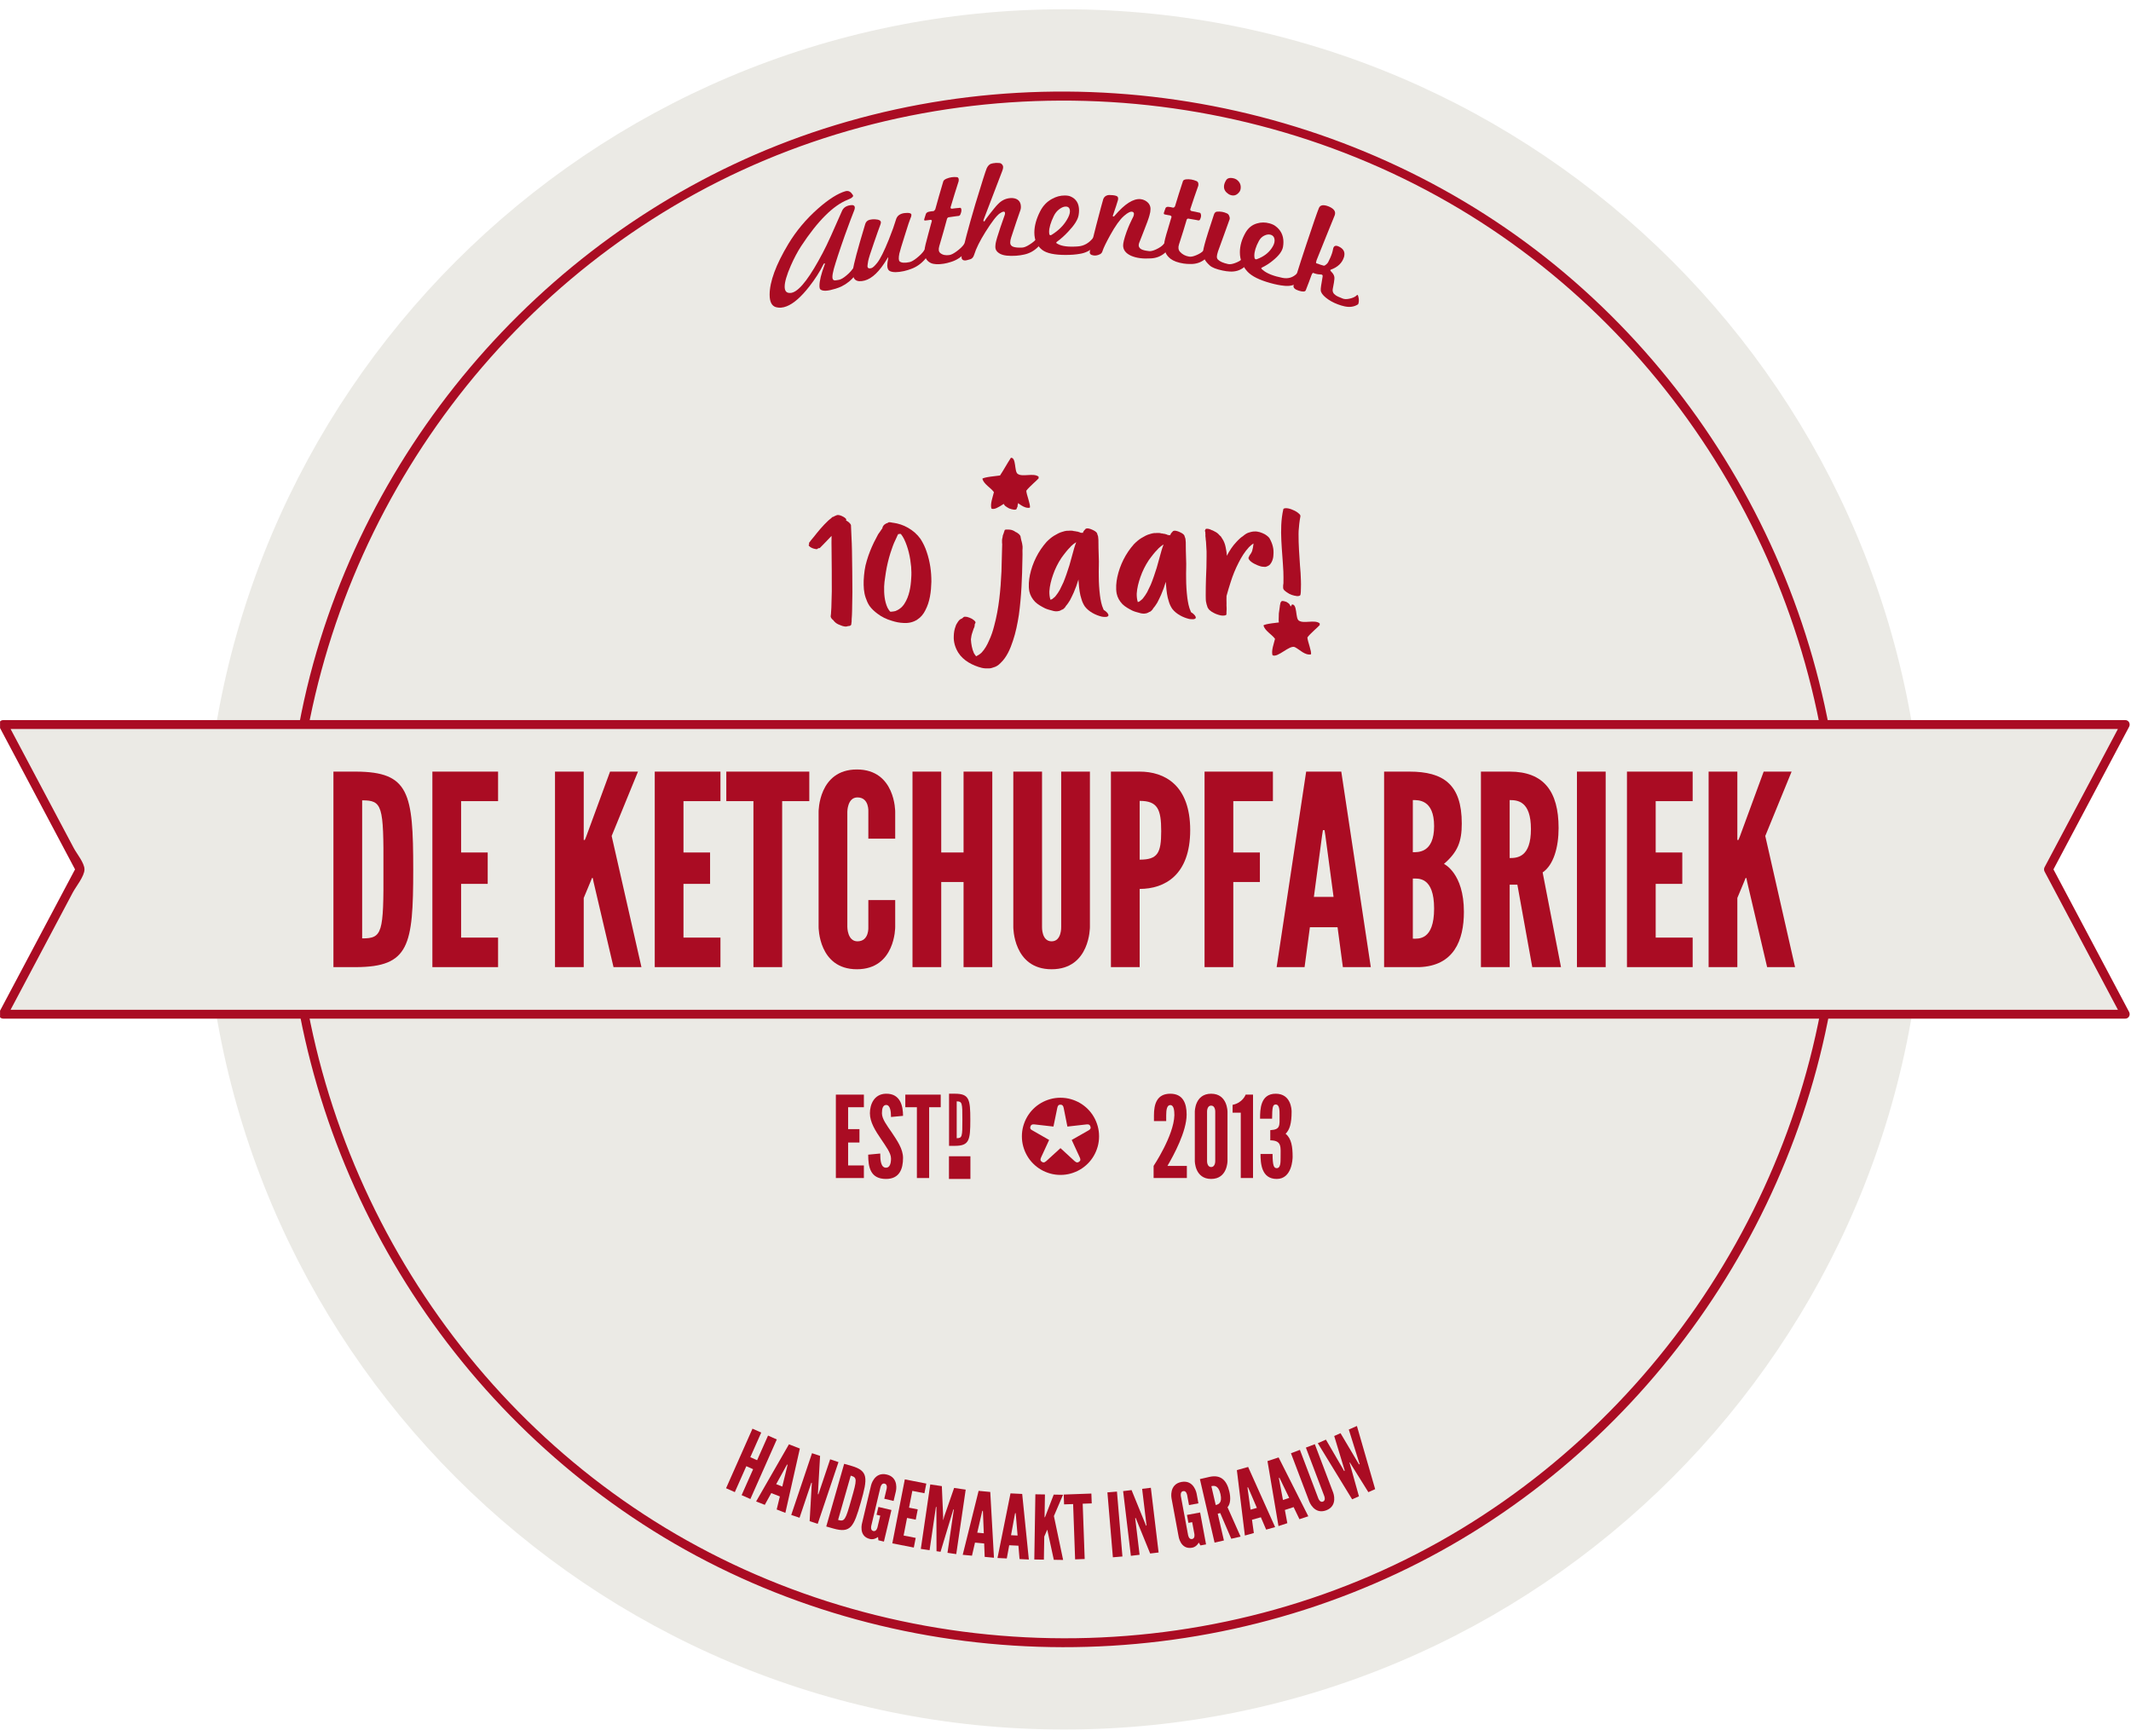 <?xml version="1.0" encoding="UTF-8" standalone="no"?>
<!DOCTYPE svg PUBLIC "-//W3C//DTD SVG 1.1//EN" "http://www.w3.org/Graphics/SVG/1.1/DTD/svg11.dtd">
<svg width="100%" height="100%" viewBox="0 0 3005 2448" version="1.1" xmlns="http://www.w3.org/2000/svg" xmlns:xlink="http://www.w3.org/1999/xlink" xml:space="preserve" xmlns:serif="http://www.serif.com/" style="fill-rule:evenodd;clip-rule:evenodd;stroke-linejoin:round;stroke-miterlimit:2;">
    <g transform="matrix(1.02,0,0,0.826,-431.836,-227.863)">
        <rect id="Artboard1" x="423.441" y="276.023" width="2945.77" height="2964.83" style="fill:none;"/>
        <clipPath id="_clip1">
            <rect id="Artboard11" serif:id="Artboard1" x="423.441" y="276.023" width="2945.77" height="2964.83"/>
        </clipPath>
        <g clip-path="url(#_clip1)">
            <g transform="matrix(0,5.047,4.086,0,1894.53,291.694)">
                <g id="basis">
                    <path d="M291,-291C451.715,-291 582,-160.715 582,0C582,160.715 451.715,291 291,291C130.285,291 0,160.715 0,0C0,-160.715 130.285,-291 291,-291" style="fill:rgb(235,234,229);fill-rule:nonzero;"/>
                </g>
            </g>
            <g transform="matrix(4.086,0,0,5.047,818.363,1751.8)">
                <g id="lijn">
                    <path d="M0,1.716C0.235,90.802 46.042,174.663 120.738,223.174C196.39,272.306 294.671,278.152 376.095,239.854C456.077,202.235 512.641,124.293 524.463,36.858C536.481,-52.016 501.182,-142.288 432.754,-200.024C363.897,-258.122 267.619,-276.436 182.003,-248.865C98.428,-221.95 32.734,-152.53 9.35,-68.089C3.064,-45.391 0.062,-21.819 0,1.716C-0.005,3.651 2.995,3.651 3,1.716C3.242,-89.982 52.37,-175.876 131.214,-222.686C211.041,-270.08 312.965,-270.088 393.309,-224.015C472.664,-178.511 522.582,-92.372 523.787,-1.107C524.997,90.523 475.982,177.311 397.849,224.769C318.506,272.961 216.591,274.017 135.783,228.755C56.047,184.093 5.227,98.53 3.06,7.356C3.015,5.476 3.005,3.596 3,1.716C2.995,-0.219 -0.005,-0.219 0,1.716" style="fill:rgb(170,12,35);fill-rule:nonzero;"/>
                </g>
            </g>
            <g id="banner" transform="matrix(4.086,0,0,5.047,157.325,-385.633)">
                <g transform="matrix(1,0,0,1,758.196,425.195)">
                    <path d="M0,0L26,49L-692,49L-666,0L-692,-49L26,-49L0,0Z" style="fill:rgb(235,234,229);fill-rule:nonzero;"/>
                </g>
                <g transform="matrix(1,0,0,1,756.901,424.439)">
                    <path d="M0,1.514C8.666,17.847 17.333,34.181 26,50.514C26.432,49.762 26.863,49.009 27.295,48.257L-690.706,48.257C-690.274,49.009 -689.842,49.762 -689.41,50.514C-684.922,42.056 -680.434,33.598 -675.946,25.139C-673.007,19.601 -670.069,14.063 -667.13,8.525C-666.103,6.588 -663.206,3.082 -663.206,0.757C-663.206,-1.398 -665.85,-4.597 -666.799,-6.387C-669.848,-12.133 -672.897,-17.88 -675.946,-23.626C-680.434,-32.084 -684.922,-40.542 -689.41,-49.001C-689.842,-48.248 -690.274,-47.496 -690.706,-46.743L27.295,-46.743L26,-49.001C17.333,-32.667 8.666,-16.334 0,-0.001C-0.906,1.707 1.684,3.223 2.59,1.514C11.257,-14.819 19.924,-31.153 28.59,-47.486C29.117,-48.479 28.468,-49.743 27.295,-49.743L-690.706,-49.743C-691.878,-49.743 -692.527,-48.479 -692.001,-47.486C-683.338,-31.16 -674.675,-14.833 -666.012,1.493C-666.504,0.565 -665.711,-0.547 -666.266,0.5C-666.517,0.972 -666.768,1.445 -667.019,1.917C-668.033,3.83 -669.048,5.743 -670.063,7.656C-673.042,13.271 -676.021,18.885 -679.001,24.499C-683.334,32.666 -687.667,40.833 -692.001,49C-692.527,49.993 -691.878,51.257 -690.706,51.257L27.295,51.257C28.468,51.257 29.117,49.993 28.59,49C19.924,32.666 11.257,16.333 2.59,-0.001C1.684,-1.71 -0.906,-0.194 0,1.514" style="fill:rgb(170,12,35);fill-rule:nonzero;"/>
                </g>
            </g>
            <g id="naam" transform="matrix(4.086,0,0,5.047,157.325,-385.633)">
                <g transform="matrix(1,0,0,1,187.645,401.841)">
                    <path d="M0,46.708C6.84,46.708 7.29,44.998 7.2,23.309C7.29,1.71 6.84,-0 0,-0L0,46.708ZM-2.07,56.428L-9.72,56.428L-9.72,-9.72L-2.07,-9.72C15.93,-9.629 17.279,-2.52 17.279,23.398C17.279,49.229 15.93,56.338 -2.07,56.428" style="fill:rgb(170,12,35);fill-rule:nonzero;"/>
                </g>
                <g transform="matrix(1,0,0,1,211.405,458.269)">
                    <path d="M0,-66.147L22.229,-66.147L22.229,-56.157L9.72,-56.157L9.72,-38.788L18.72,-38.788L18.72,-28.168L9.72,-28.168L9.72,-9.99L22.229,-9.99L22.229,0L0,0L0,-66.147Z" style="fill:rgb(170,12,35);fill-rule:nonzero;"/>
                </g>
                <g transform="matrix(1,0,0,1,262.613,458.269)">
                    <path d="M0,-66.147L0,-43.018L0.36,-43.018L0.81,-44.098L8.91,-66.147L18.359,-66.147L9.45,-44.368L19.529,0L10.08,0L3.33,-28.798L3.06,-30.148L2.79,-30.148L2.25,-28.798L0,-23.398L0,0L-9.719,0L-9.719,-66.147L0,-66.147Z" style="fill:rgb(170,12,35);fill-rule:nonzero;"/>
                </g>
                <g transform="matrix(1,0,0,1,286.644,458.269)">
                    <path d="M0,-66.147L22.229,-66.147L22.229,-56.157L9.719,-56.157L9.719,-38.788L18.719,-38.788L18.719,-28.168L9.719,-28.168L9.719,-9.99L22.229,-9.99L22.229,0L0,0L0,-66.147Z" style="fill:rgb(170,12,35);fill-rule:nonzero;"/>
                </g>
                <g transform="matrix(1,0,0,1,310.854,448.279)">
                    <path d="M0,-46.168L0,-56.158L28.079,-56.158L28.079,-46.168L18.899,-46.168L18.899,9.99L9.179,9.99L9.179,-46.168L0,-46.168Z" style="fill:rgb(170,12,35);fill-rule:nonzero;"/>
                </g>
                <g transform="matrix(1,0,0,1,368.002,414.8)">
                    <path d="M0,20.789L0,29.879C0,29.879 0.09,44.188 -12.959,44.188C-26.009,44.188 -25.919,29.879 -25.919,29.879L-25.919,-9.089C-25.919,-9.089 -26.009,-23.399 -12.959,-23.399C0.09,-23.399 0,-9.089 0,-9.089L0,0L-9.089,0L-9.089,-9.089C-9.089,-9.089 -8.729,-13.949 -12.779,-13.949C-16.199,-13.949 -16.199,-9.089 -16.199,-9.089L-16.199,29.879C-16.199,29.879 -16.199,34.739 -12.779,34.739C-8.729,34.739 -9.089,29.879 -9.089,29.879L-9.089,20.789L0,20.789Z" style="fill:rgb(170,12,35);fill-rule:nonzero;"/>
                </g>
                <g transform="matrix(1,0,0,1,391.132,420.92)">
                    <path d="M0,8.55L-7.56,8.55L-7.56,37.349L-17.279,37.349L-17.279,-28.799L-7.56,-28.799L-7.56,-1.44L0,-1.44L0,-28.799L9.72,-28.799L9.72,37.349L0,37.349L0,8.55Z" style="fill:rgb(170,12,35);fill-rule:nonzero;"/>
                </g>
                <g transform="matrix(1,0,0,1,433.881,458.989)">
                    <path d="M0,-66.867L0,-14.309C0,-14.309 0.09,0 -12.96,0C-26.01,0 -25.92,-14.309 -25.92,-14.309L-25.92,-66.867L-16.2,-66.867L-16.2,-14.309C-16.2,-14.309 -16.38,-9.449 -12.96,-9.449C-9.541,-9.449 -9.721,-14.309 -9.721,-14.309L-9.721,-66.867L0,-66.867Z" style="fill:rgb(170,12,35);fill-rule:nonzero;"/>
                </g>
                <g transform="matrix(1,0,0,1,450.711,428.48)">
                    <path d="M0,-6.569C6.119,-6.569 7.289,-8.819 7.289,-16.199C7.289,-23.578 6.119,-26.458 0,-26.458L0,-6.569ZM-9.721,-36.358L0,-36.358C8.459,-36.358 17.1,-31.768 17.1,-16.559C17.1,-1.349 8.459,3.33 0,3.33L0,29.789L-9.721,29.789L-9.721,-36.358Z" style="fill:rgb(170,12,35);fill-rule:nonzero;"/>
                </g>
                <g transform="matrix(1,0,0,1,495.799,448.279)">
                    <path d="M0,-46.168L-13.408,-46.168L-13.408,-28.799L-4.41,-28.799L-4.41,-18.809L-13.408,-18.809L-13.408,9.99L-23.129,9.99L-23.129,-56.158L0,-56.158L0,-46.168Z" style="fill:rgb(170,12,35);fill-rule:nonzero;"/>
                </g>
                <g transform="matrix(1,0,0,1,513.529,436.76)">
                    <path d="M0,-23.129L-0.27,-24.839L-0.811,-24.839L-1.08,-23.129L-3.871,-2.25L2.789,-2.25L0,-23.129ZM-16.469,21.509L-6.48,-44.638L5.4,-44.638L15.389,21.509L5.939,21.509L4.139,8.009L-5.221,8.009L-7.02,21.509L-16.469,21.509Z" style="fill:rgb(170,12,35);fill-rule:nonzero;"/>
                </g>
                <g transform="matrix(1,0,0,1,543.139,422.09)">
                    <path d="M0,6.21L0,26.55C1.799,26.55 7.199,27.269 7.199,16.38C7.199,5.489 1.799,6.21 0,6.21M0,-20.339L0,-2.7C1.799,-2.7 7.199,-2.43 7.199,-11.519C7.199,-20.609 1.799,-20.339 0,-20.339M-9.721,36.179L-9.721,-29.969L-1.17,-29.969C10.439,-29.969 16.559,-25.559 16.559,-12.419C16.559,-6.3 15.209,-2.79 10.529,1.26C10.529,1.26 17.279,4.319 17.279,17.46C17.279,27.179 13.859,35.729 2.25,36.179L-9.721,36.179Z" style="fill:rgb(170,12,35);fill-rule:nonzero;"/>
                </g>
                <g transform="matrix(1,0,0,1,575.899,448.639)">
                    <path d="M0,-46.888L0,-27.269C2.699,-27.269 7.199,-27.629 7.199,-37.078C7.199,-46.528 2.699,-46.888 0,-46.888M7.648,9.63L2.609,-18.269L0,-18.269L0,9.63L-9.721,9.63L-9.721,-56.518L0,-56.518C11.52,-56.518 16.559,-49.858 16.559,-37.438C16.559,-30.869 14.85,-24.929 11.16,-22.409L17.369,9.63L7.648,9.63Z" style="fill:rgb(170,12,35);fill-rule:nonzero;"/>
                </g>
                <g transform="matrix(1,0,0,1,-14.173,-14.172)">
                    <rect x="612.841" y="406.294" width="9.719" height="66.147" style="fill:rgb(170,12,35);"/>
                </g>
                <g transform="matrix(1,0,0,1,615.586,458.269)">
                    <path d="M0,-66.147L22.23,-66.147L22.23,-56.157L9.721,-56.157L9.721,-38.788L18.721,-38.788L18.721,-28.168L9.721,-28.168L9.721,-9.99L22.23,-9.99L22.23,0L0,0L0,-66.147Z" style="fill:rgb(170,12,35);fill-rule:nonzero;"/>
                </g>
                <g transform="matrix(1,0,0,1,652.936,458.269)">
                    <path d="M0,-66.147L0,-43.018L0.359,-43.018L0.811,-44.098L8.91,-66.147L18.359,-66.147L9.449,-44.368L19.529,0L10.08,0L3.33,-28.798L3.059,-30.148L2.789,-30.148L2.25,-28.798L0,-23.398L0,0L-9.721,0L-9.721,-66.147L0,-66.147Z" style="fill:rgb(170,12,35);fill-rule:nonzero;"/>
                </g>
            </g>
            <g id="authentiek" transform="matrix(4.086,0,0,5.047,157.325,-385.633)">
                <g transform="matrix(1,0,0,1,354.477,206.666)">
                    <path d="M0,17.507C-1.268,19.145 -2.819,20.408 -4.65,21.313C-5.218,21.581 -5.896,21.836 -6.684,22.081C-9.268,22.887 -10.96,22.988 -11.775,22.331C-11.995,22.149 -12.104,21.738 -12.104,21.097C-12.104,19.434 -11.525,17.061 -10.363,13.992C-10.207,13.59 -10.239,13.424 -10.458,13.495C-10.552,13.527 -10.662,13.658 -10.787,13.892C-11.98,16.333 -13.563,18.799 -15.529,21.313C-18.31,24.881 -20.873,27.129 -23.225,28.038C-24.525,28.541 -25.729,28.635 -26.839,28.315C-28.256,27.897 -28.962,26.496 -28.962,24.096C-28.96,19.751 -26.863,13.969 -22.621,6.925C-19.988,2.556 -16.646,-1.465 -12.574,-5.048C-8.973,-8.214 -5.899,-10.143 -3.371,-10.893C-2.581,-11.128 -1.917,-10.953 -1.377,-10.373C-0.935,-9.86 -0.713,-9.522 -0.713,-9.363C-0.713,-8.947 -1.348,-8.496 -2.612,-7.997C-7.45,-6.065 -12.701,-0.854 -18.336,7.724C-18.928,8.643 -19.511,9.642 -20.085,10.719C-20.66,11.797 -21.227,12.97 -21.785,14.239C-23.179,17.426 -23.875,19.812 -23.875,21.379C-23.875,22.851 -23.272,23.558 -22.063,23.512C-21.785,23.534 -21.443,23.468 -21.04,23.317C-18.496,22.36 -15.148,17.861 -10.976,9.922C-10.192,8.447 -9.273,6.539 -8.219,4.204C-7.166,1.87 -5.928,-0.925 -4.507,-4.17C-4.034,-5.304 -3.072,-5.978 -1.615,-6.176C-0.635,-6.331 -0.142,-6.037 -0.142,-5.302C-0.143,-5.014 -0.238,-4.651 -0.428,-4.213C-0.713,-3.491 -1.117,-2.448 -1.639,-1.081C-2.161,0.286 -2.786,1.988 -3.513,4.028C-4.46,6.71 -5.242,8.996 -5.856,10.881C-6.471,12.767 -6.937,14.272 -7.251,15.394C-7.566,16.581 -7.724,17.495 -7.724,18.135C-7.724,18.776 -7.519,19.142 -7.109,19.238C-6.889,19.298 -6.353,19.241 -5.501,19.076C-4.776,18.918 -3.909,18.401 -2.896,17.526C-1.853,16.675 -0.983,15.673 -0.285,14.515C-0.127,14.279 0,14.29 0.095,14.551C0.317,15.034 0.396,15.635 0.333,16.357C0.269,16.919 0.159,17.302 0,17.507" style="fill:rgb(170,12,35);fill-rule:nonzero;"/>
                </g>
                <g transform="matrix(1,0,0,1,378.171,210.545)">
                    <path d="M0,8.124C-1.353,9.716 -2.931,10.832 -4.73,11.485C-5.148,11.634 -5.558,11.773 -5.959,11.906C-6.361,12.037 -6.786,12.149 -7.235,12.246C-9.353,12.697 -10.905,12.717 -11.896,12.275C-12.536,11.976 -12.855,11.332 -12.855,10.34C-12.855,9.828 -12.76,9.069 -12.568,8.064C-12.536,7.93 -12.52,7.797 -12.52,7.669C-12.52,7.572 -12.552,7.564 -12.616,7.644C-12.648,7.683 -12.696,7.742 -12.76,7.821C-12.824,7.901 -12.888,8.012 -12.951,8.154C-15.445,12.329 -17.963,14.755 -20.506,15.437C-21.142,15.608 -21.761,15.682 -22.363,15.655C-23.791,15.539 -24.503,14.625 -24.503,12.897C-24.503,12.737 -24.495,12.551 -24.479,12.339C-24.463,12.126 -24.439,11.888 -24.408,11.622C-24.281,10.084 -22.921,4.967 -20.315,-3.669C-20.093,-4.432 -19.584,-4.922 -18.788,-5.129C-18.247,-5.271 -17.627,-5.317 -16.925,-5.272C-15.65,-5.21 -15.011,-4.853 -15.011,-4.214C-15.011,-4.022 -15.092,-3.713 -15.25,-3.291C-15.442,-2.795 -15.706,-2.074 -16.041,-1.127C-16.375,-0.18 -16.798,1.031 -17.308,2.505C-18.519,5.951 -19.187,8.064 -19.313,8.832C-19.377,9.233 -19.432,9.577 -19.48,9.861C-19.528,10.146 -19.551,10.367 -19.552,10.527C-19.552,11.232 -19.123,11.469 -18.263,11.247C-17.786,11.123 -17.116,10.519 -16.256,9.439C-15.236,8.161 -13.927,5.535 -12.328,1.576C-11.721,0.058 -11.225,-1.248 -10.84,-2.344C-10.456,-3.439 -10.152,-4.364 -9.928,-5.117C-9.576,-6.443 -8.583,-7.212 -6.946,-7.4C-5.438,-7.558 -4.682,-7.34 -4.682,-6.765C-4.682,-6.444 -4.795,-6.054 -5.019,-5.592C-5.245,-5.13 -5.871,-3.243 -6.897,0.078C-7.99,3.51 -8.615,5.6 -8.774,6.338C-9.063,7.811 -9.015,8.695 -8.63,8.995C-8.022,9.47 -6.915,9.533 -5.309,9.203C-4.698,9.078 -3.911,8.63 -2.946,7.866C-2.399,7.439 -1.9,7 -1.449,6.545C-0.999,6.093 -0.612,5.613 -0.29,5.105C-0.129,4.884 0,4.907 0.097,5.178C0.322,5.681 0.403,6.291 0.339,7.005C0.273,7.562 0.161,7.934 0,8.124" style="fill:rgb(170,12,35);fill-rule:nonzero;"/>
                </g>
                <g transform="matrix(1,0,0,1,391.701,194.892)">
                    <path d="M0,21.66C-1.361,23.181 -2.95,24.212 -4.762,24.769C-5.668,25.064 -6.493,25.271 -7.236,25.389C-9.144,25.692 -10.612,25.625 -11.644,25.166C-13.225,24.421 -13.932,22.972 -13.772,20.797C-13.739,20.055 -13.321,18.249 -12.515,15.385C-12.128,13.971 -11.837,12.896 -11.644,12.158C-11.45,11.42 -11.337,11.016 -11.305,10.946C-11.273,10.717 -11.418,10.582 -11.74,10.543C-11.999,10.589 -12.281,10.631 -12.587,10.669C-12.894,10.709 -13.24,10.748 -13.626,10.787C-13.917,10.776 -13.98,10.563 -13.82,10.15C-13.755,9.947 -13.682,9.709 -13.602,9.438C-13.522,9.168 -13.417,8.845 -13.289,8.47C-13.063,8.108 -12.725,7.887 -12.273,7.806C-12.015,7.76 -11.757,7.714 -11.499,7.669C-11.273,7.661 -11.111,7.649 -11.015,7.632C-10.886,7.61 -10.789,7.593 -10.724,7.582C-10.563,7.554 -10.37,7.362 -10.144,7.002C-9.756,5.561 -9.337,4.058 -8.884,2.495C-8.433,0.934 -7.948,-0.722 -7.43,-2.468C-7.302,-2.807 -6.961,-3.102 -6.412,-3.348C-5.215,-3.853 -4.002,-4.032 -2.771,-3.886C-2.285,-3.793 -2.107,-3.338 -2.236,-2.521C-2.69,-1.113 -3.143,0.318 -3.597,1.776C-4.05,3.233 -4.503,4.732 -4.956,6.271C-5.021,6.568 -4.892,6.741 -4.568,6.789C-4.18,6.732 -3.742,6.677 -3.256,6.623C-2.771,6.57 -2.253,6.522 -1.702,6.478C-1.507,6.484 -1.377,6.674 -1.313,7.05C-1.248,7.489 -1.361,8.048 -1.653,8.727C-1.75,8.998 -1.961,9.17 -2.285,9.246C-2.155,9.199 -3.257,9.326 -5.587,9.678C-5.846,9.717 -6.041,9.891 -6.168,10.199C-6.526,11.534 -6.921,12.972 -7.357,14.513C-7.794,16.054 -8.271,17.699 -8.787,19.448C-9.11,20.557 -8.998,21.338 -8.448,21.792C-7.672,22.434 -6.639,22.652 -5.344,22.457C-4.73,22.365 -3.937,21.959 -2.965,21.245C-2.414,20.847 -1.913,20.435 -1.458,20.005C-1.005,19.577 -0.616,19.117 -0.292,18.626C-0.129,18.413 0,18.443 0.097,18.719C0.325,19.234 0.406,19.848 0.341,20.559C0.276,21.113 0.162,21.479 0,21.66" style="fill:rgb(170,12,35);fill-rule:nonzero;"/>
                </g>
                <g transform="matrix(1,0,0,1,416.4,190.863)">
                    <path d="M0,23.676C-1.37,25.066 -2.968,25.947 -4.793,26.329C-5.217,26.416 -5.649,26.495 -6.089,26.569C-6.529,26.642 -6.994,26.694 -7.482,26.724C-9.926,26.878 -11.709,26.685 -12.832,26.106C-13.955,25.529 -14.515,24.749 -14.515,23.756C-14.515,23.629 -14.508,23.46 -14.491,23.25C-14.475,23.04 -14.451,22.807 -14.418,22.547C-14.255,21.637 -13.719,19.828 -12.807,17.128C-12.547,16.403 -12.294,15.678 -12.05,14.955C-11.806,14.231 -11.555,13.508 -11.293,12.782C-11.261,12.685 -11.244,12.539 -11.245,12.347C-11.245,11.964 -11.408,11.783 -11.733,11.809C-12.059,11.835 -12.482,12.029 -13.002,12.392C-14.044,13.089 -15.671,15.182 -17.881,18.704C-19.766,21.715 -21.032,24.28 -21.682,26.372C-21.941,27.234 -22.396,27.752 -23.045,27.927C-24.018,28.24 -24.65,28.371 -24.942,28.313C-25.751,28.227 -26.076,27.712 -25.914,26.762C-25.59,25.086 -25.047,22.798 -24.285,19.9C-23.523,17.003 -22.526,13.462 -21.292,9.286C-19.117,2.122 -17.833,-1.907 -17.442,-2.845C-17.085,-3.616 -16.614,-4.128 -16.027,-4.375C-15.703,-4.503 -15.118,-4.607 -14.271,-4.682C-13.393,-4.695 -12.84,-4.629 -12.611,-4.488C-12.124,-4.143 -11.879,-3.731 -11.879,-3.251C-11.879,-2.899 -11.977,-2.475 -12.172,-1.98C-14.094,3.04 -15.573,6.915 -16.613,9.625C-17.654,12.336 -18.255,13.912 -18.417,14.344C-18.645,14.881 -18.596,15.13 -18.271,15.096C-18.173,15.086 -18.108,15.016 -18.076,14.884C-18.011,14.751 -17.841,14.493 -17.564,14.113C-17.289,13.733 -16.906,13.229 -16.418,12.606C-15.866,11.912 -15.362,11.281 -14.905,10.711C-14.451,10.141 -14.028,9.664 -13.637,9.278C-12.434,8.023 -11.034,7.334 -9.437,7.222C-8.884,7.183 -8.411,7.217 -8.02,7.319C-6.586,7.675 -5.869,8.661 -5.869,10.26C-5.869,10.58 -5.918,10.903 -6.016,11.228C-6.44,12.373 -6.904,13.712 -7.41,15.248C-7.915,16.783 -8.493,18.533 -9.144,20.497C-9.372,21.154 -9.486,21.754 -9.486,22.298C-9.486,23.002 -9.128,23.471 -8.411,23.713C-7.694,23.952 -6.685,24.032 -5.381,23.961C-4.761,23.928 -3.962,23.598 -2.984,22.978C-2.43,22.633 -1.925,22.269 -1.468,21.881C-1.011,21.496 -0.62,21.074 -0.293,20.614C-0.131,20.417 0,20.459 0.098,20.744C0.326,21.281 0.408,21.903 0.342,22.608C0.277,23.155 0.163,23.51 0,23.676" style="fill:rgb(170,12,35);fill-rule:nonzero;"/>
                </g>
                <g transform="matrix(1,0,0,1,423.52,212.684)">
                    <path d="M0,-10.841C-0.799,-10.243 -1.428,-9.461 -1.884,-8.494C-2.929,-6.335 -3.45,-4.531 -3.45,-3.092C-3.45,-2.067 -3.125,-1.786 -2.472,-2.245C-0.286,-3.623 1.379,-5.255 2.521,-7.172C3.239,-8.353 3.598,-9.328 3.598,-10.095C3.598,-11.182 3.124,-11.731 2.179,-11.734C1.525,-11.735 0.8,-11.438 0,-10.841M11.771,1.902C10.4,3.193 8.803,3.974 6.976,4.256C5.54,4.514 3.925,4.638 2.13,4.635C-1.623,4.63 -4.267,4.092 -5.799,2.917C-7.561,1.53 -8.441,-0.417 -8.441,-2.946C-8.441,-5.153 -7.789,-7.548 -6.484,-10.118C-5.539,-11.972 -4.217,-13.369 -2.52,-14.292C-1.118,-15.083 0.334,-15.479 1.836,-15.478C2.685,-15.478 3.354,-15.36 3.844,-15.133C5.734,-14.316 6.682,-12.74 6.682,-10.438C6.682,-9.925 6.633,-9.382 6.534,-8.809C6.274,-7.277 5.099,-5.43 3.01,-3.235C2.357,-2.534 1.714,-1.903 1.077,-1.342C0.441,-0.779 -0.188,-0.272 -0.808,0.182C-0.971,0.344 -1.052,0.44 -1.052,0.472C-1.052,0.601 -0.855,0.759 -0.464,0.947C0.971,1.736 3.239,1.982 6.338,1.748C8.361,1.592 10.075,0.623 11.478,-1.181C11.641,-1.367 11.771,-1.315 11.869,-1.023C12.097,-0.469 12.178,0.159 12.113,0.859C12.047,1.401 11.935,1.749 11.771,1.902" style="fill:rgb(170,12,35);fill-rule:nonzero;"/>
                </g>
                <g transform="matrix(1,0,0,1,459.252,199.054)">
                    <path d="M0,17.572C-1.361,18.737 -2.953,19.352 -4.771,19.435C-7.435,19.614 -9.679,19.321 -11.5,18.522C-13.258,17.699 -14.136,16.549 -14.136,15.043C-14.136,14.179 -13.745,12.64 -12.965,10.432C-12.606,9.468 -12.265,8.625 -11.939,7.901C-11.614,7.176 -11.321,6.555 -11.061,6.033C-10.67,5.364 -10.474,4.806 -10.474,4.357C-10.475,4.038 -10.622,3.817 -10.915,3.694C-11.565,3.445 -12.565,3.917 -13.916,5.124C-15.269,6.332 -16.791,8.463 -18.485,11.53C-19.202,12.831 -19.773,13.921 -20.197,14.793C-20.621,15.667 -20.913,16.357 -21.076,16.86C-21.207,17.366 -21.467,17.736 -21.858,17.974C-22.838,18.504 -23.8,18.609 -24.745,18.286C-25.233,18.109 -25.464,17.767 -25.43,17.255C-25.397,16.842 -24.663,13.822 -23.228,8.217C-22.512,5.432 -21.949,3.305 -21.541,1.837C-21.134,0.368 -20.897,-0.475 -20.832,-0.696C-20.571,-1.322 -20.115,-1.731 -19.464,-1.918C-19.137,-2.028 -18.551,-2.042 -17.702,-1.958C-16.823,-1.87 -16.271,-1.703 -16.041,-1.465C-15.814,-1.224 -15.765,-0.822 -15.896,-0.254C-16.155,0.656 -16.692,2.298 -17.508,4.678C-17.671,5.051 -17.654,5.245 -17.459,5.258C-17.263,5.27 -17.101,5.169 -16.97,4.953C-13.581,0.984 -10.669,-0.855 -8.23,-0.613C-7.711,-0.561 -7.223,-0.414 -6.769,-0.175C-5.5,0.505 -4.868,1.473 -4.867,2.721C-4.867,3.361 -4.981,4.069 -5.209,4.842C-5.501,5.93 -6.135,7.684 -7.109,10.11C-7.631,11.431 -8.02,12.433 -8.28,13.111C-8.54,13.789 -8.687,14.159 -8.718,14.219C-8.816,14.562 -8.865,14.829 -8.865,15.021C-8.865,15.501 -8.621,15.908 -8.133,16.246C-7.646,16.582 -6.719,16.82 -5.355,16.97C-4.739,17.038 -3.942,16.841 -2.969,16.382C-2.418,16.129 -1.914,15.847 -1.46,15.535C-1.006,15.225 -0.617,14.866 -0.292,14.461C-0.131,14.291 0,14.355 0.097,14.656C0.322,15.231 0.404,15.866 0.339,16.56C0.274,17.097 0.161,17.433 0,17.572" style="fill:rgb(170,12,35);fill-rule:nonzero;"/>
                </g>
                <g transform="matrix(1,0,0,1,472.777,193.243)">
                    <path d="M0,25.529C-1.354,26.622 -2.934,27.154 -4.741,27.141C-5.646,27.15 -6.47,27.097 -7.213,26.981C-9.122,26.682 -10.595,26.153 -11.631,25.367C-13.219,24.123 -13.932,22.45 -13.771,20.326C-13.737,19.594 -13.316,17.921 -12.505,15.311C-12.117,14.02 -11.825,13.036 -11.631,12.359C-11.438,11.682 -11.323,11.315 -11.29,11.255C-11.259,11.035 -11.403,10.855 -11.728,10.714C-11.988,10.678 -12.27,10.631 -12.578,10.572C-12.887,10.515 -13.235,10.446 -13.623,10.362C-13.915,10.259 -13.979,10.027 -13.817,9.663C-13.754,9.48 -13.68,9.266 -13.599,9.02C-13.52,8.776 -13.414,8.485 -13.283,8.151C-13.057,7.861 -12.717,7.746 -12.263,7.808C-12.003,7.843 -11.744,7.88 -11.484,7.916C-11.26,7.98 -11.095,8.019 -10.998,8.032C-10.87,8.05 -10.773,8.064 -10.708,8.073C-10.546,8.097 -10.353,7.965 -10.126,7.677C-9.736,6.358 -9.316,4.988 -8.862,3.568C-8.409,2.149 -7.925,0.647 -7.407,-0.937C-7.278,-1.236 -6.938,-1.424 -6.39,-1.497C-5.194,-1.625 -3.982,-1.422 -2.757,-0.888C-2.273,-0.642 -2.096,-0.132 -2.224,0.646C-2.677,1.909 -3.127,3.198 -3.579,4.514C-4.03,5.828 -4.482,7.184 -4.935,8.581C-5,8.858 -4.87,9.071 -4.548,9.222C-4.16,9.287 -3.724,9.369 -3.239,9.468C-2.757,9.568 -2.24,9.683 -1.691,9.813C-1.497,9.88 -1.37,10.11 -1.305,10.506C-1.24,10.966 -1.354,11.489 -1.644,12.077C-1.741,12.317 -1.951,12.422 -2.272,12.397C-2.145,12.389 -3.238,12.171 -5.565,11.789C-5.823,11.747 -6.018,11.86 -6.146,12.127C-6.503,13.35 -6.898,14.663 -7.335,16.067C-7.771,17.47 -8.248,18.965 -8.765,20.551C-9.09,21.558 -8.977,22.374 -8.426,23.002C-7.649,23.889 -6.615,24.432 -5.322,24.645C-4.709,24.745 -3.917,24.591 -2.95,24.182C-2.403,23.958 -1.901,23.703 -1.45,23.415C-0.999,23.129 -0.612,22.792 -0.289,22.403C-0.128,22.242 0,22.313 0.097,22.618C0.322,23.205 0.402,23.844 0.339,24.536C0.274,25.069 0.162,25.399 0,25.529" style="fill:rgb(170,12,35);fill-rule:nonzero;"/>
                </g>
                <g transform="matrix(1,0,0,1,481.788,216.998)">
                    <path d="M0,-19.859C-0.385,-19.944 -0.721,-20.082 -1.009,-20.273C-2.035,-20.945 -2.548,-21.772 -2.548,-22.764C-2.548,-23.436 -2.324,-24.141 -1.874,-24.877C-1.457,-25.651 -0.606,-25.9 0.674,-25.611C0.992,-25.539 1.297,-25.422 1.586,-25.26C2.609,-24.577 3.122,-23.687 3.122,-22.6C3.122,-21.992 2.994,-21.494 2.737,-21.107C1.97,-20.037 1.059,-19.623 0,-19.859M4.128,4.568C2.785,5.59 1.219,6.041 -0.576,5.933C-0.961,5.913 -1.354,5.875 -1.754,5.821C-2.155,5.766 -2.58,5.692 -3.029,5.598C-5.084,5.167 -6.518,4.618 -7.321,3.917C-7.804,3.473 -8.189,3.072 -8.479,2.714C-8.77,2.355 -9.003,1.992 -9.18,1.623C-9.356,1.254 -9.47,0.858 -9.519,0.433C-9.566,0.008 -9.591,-0.493 -9.591,-1.069C-9.558,-1.415 -9.404,-2.115 -9.132,-3.169C-8.858,-4.221 -8.448,-5.609 -7.899,-7.329C-7.578,-8.292 -7.264,-9.256 -6.958,-10.219C-6.653,-11.185 -6.339,-12.147 -6.019,-13.108C-5.825,-13.869 -5.455,-14.276 -4.909,-14.326C-3.688,-14.43 -2.547,-14.223 -1.49,-13.706C-1.202,-13.579 -0.969,-13.32 -0.793,-12.93C-0.616,-12.539 -0.561,-12.159 -0.624,-11.788C-1.233,-10.13 -1.859,-8.394 -2.501,-6.579C-3.143,-4.762 -3.832,-2.858 -4.571,-0.865C-4.829,-0.054 -4.956,0.529 -4.956,0.88C-4.956,1.296 -4.844,1.623 -4.619,1.861C-3.978,2.537 -2.82,3.044 -1.152,3.408C-0.544,3.54 0.241,3.425 1.201,3.068C1.746,2.871 2.242,2.643 2.689,2.378C3.137,2.116 3.521,1.799 3.841,1.427C4,1.273 4.128,1.351 4.224,1.662C4.446,2.26 4.526,2.904 4.464,3.592C4.398,4.121 4.288,4.446 4.128,4.568" style="fill:rgb(170,12,35);fill-rule:nonzero;"/>
                </g>
                <g transform="matrix(1,0,0,1,492.869,223.412)">
                    <path d="M0,-12.63C-0.778,-12.247 -1.39,-11.632 -1.836,-10.789C-2.854,-8.91 -3.364,-7.246 -3.364,-5.807C-3.364,-4.782 -3.045,-4.414 -2.409,-4.697C-0.276,-5.489 1.342,-6.675 2.453,-8.284C3.15,-9.273 3.499,-10.151 3.499,-10.918C3.499,-12.005 3.04,-12.682 2.12,-12.938C1.484,-13.114 0.78,-13.012 0,-12.63M11.408,3.273C10.085,4.196 8.542,4.548 6.774,4.34C5.384,4.212 3.816,3.902 2.072,3.417C-1.576,2.405 -4.16,1.158 -5.66,-0.429C-7.384,-2.29 -8.247,-4.472 -8.247,-7.001C-8.247,-9.209 -7.606,-11.428 -6.33,-13.648C-5.404,-15.248 -4.112,-16.29 -2.456,-16.758C-1.088,-17.172 0.327,-17.178 1.786,-16.775C2.611,-16.546 3.262,-16.249 3.737,-15.891C5.574,-14.565 6.489,-12.735 6.489,-10.433C6.49,-9.921 6.441,-9.391 6.346,-8.844C6.094,-7.381 4.957,-5.851 2.93,-4.215C2.294,-3.69 1.667,-3.232 1.049,-2.841C0.43,-2.451 -0.183,-2.111 -0.787,-1.824C-0.945,-1.706 -1.024,-1.631 -1.024,-1.599C-1.024,-1.47 -0.834,-1.26 -0.451,-0.967C0.945,0.208 3.153,1.062 6.158,1.661C8.117,2.048 9.771,1.538 11.125,0.111C11.281,-0.03 11.408,0.056 11.502,0.375C11.722,0.989 11.8,1.639 11.737,2.322C11.674,2.847 11.564,3.163 11.408,3.273" style="fill:rgb(170,12,35);fill-rule:nonzero;"/>
                </g>
                <g transform="matrix(1,0,0,1,524.532,201.245)">
                    <path d="M0,32.832C-1.291,33.643 -2.803,33.847 -4.532,33.459C-5.244,33.309 -6.003,33.081 -6.809,32.774C-8.39,32.173 -9.736,31.423 -10.841,30.512C-11.947,29.601 -12.517,28.777 -12.549,28.03C-12.579,27.763 -12.542,27.257 -12.432,26.51C-12.322,25.766 -12.157,24.776 -11.939,23.541C-11.784,22.957 -12.019,22.665 -12.642,22.668C-13.485,22.658 -14.281,22.495 -15.032,22.174C-15.251,22.067 -15.485,22.354 -15.737,23.038C-15.955,23.667 -16.222,24.394 -16.536,25.216C-16.849,26.04 -17.21,26.975 -17.618,28.024C-17.837,28.561 -18.637,28.598 -20.02,28.155C-21.278,27.753 -21.862,27.206 -21.767,26.5C-21.609,25.431 -20.189,20.839 -17.523,12.791C-15.139,5.614 -13.688,1.423 -13.156,0.167C-12.72,-0.832 -11.642,-1.015 -9.931,-0.357C-8.438,0.254 -7.693,1.017 -7.693,1.912C-7.693,2.167 -7.739,2.422 -7.831,2.676C-8.796,5.035 -9.782,7.47 -10.795,9.983C-11.808,12.497 -12.859,15.117 -13.952,17.842C-13.984,17.958 -14.018,18.076 -14.047,18.193C-14.078,18.31 -14.11,18.443 -14.141,18.593C-14.173,18.677 -14.141,18.769 -14.047,18.865C-13.985,18.952 -13.829,19.005 -13.579,19.027C-13.328,19.148 -13.033,19.259 -12.688,19.364C-12.345,19.47 -11.956,19.583 -11.518,19.708C-11.301,19.754 -10.927,19.52 -10.397,19.007C-10.272,18.894 -10.125,18.675 -9.953,18.354C-9.782,18.033 -9.589,17.623 -9.37,17.127C-8.873,16.031 -8.547,15.033 -8.392,14.13C-8.205,12.984 -7.538,12.688 -6.39,13.253C-5.15,13.855 -4.533,14.692 -4.532,15.748C-4.532,16.067 -4.58,16.401 -4.672,16.749C-5.292,18.781 -6.774,20.199 -9.138,21.054C-9.418,21.142 -9.37,21.368 -8.996,21.73C-8.188,22.508 -7.832,23.316 -7.925,24.144C-7.956,24.741 -8.144,25.887 -8.484,27.583C-8.641,28.486 -8.297,29.204 -7.46,29.743C-7.089,30.011 -6.296,30.374 -5.09,30.842C-4.502,31.07 -3.743,31.079 -2.818,30.872C-2.294,30.762 -1.816,30.611 -1.386,30.416C-0.953,30.225 -0.585,29.967 -0.276,29.646C-0.124,29.517 0.001,29.615 0.093,29.942C0.308,30.575 0.383,31.231 0.322,31.908C0.261,32.428 0.153,32.735 0,32.832" style="fill:rgb(170,12,35);fill-rule:nonzero;"/>
                </g>
            </g>
            <g id="handgemaakt" transform="matrix(4.086,0,0,5.047,157.325,-385.633)">
                <g transform="matrix(1,0,0,1,319.929,624.508)">
                    <path d="M0,3.626L-2.303,2.605L-6.195,11.379L-9.156,10.065C-9.156,10.065 -0.278,-9.951 -0.218,-10.088L2.744,-8.774L-0.953,-0.439L1.35,0.582L5.047,-7.753L8.008,-6.439L-0.93,13.714L-3.892,12.4L0,3.626Z" style="fill:rgb(170,12,35);fill-rule:nonzero;"/>
                </g>
                <g transform="matrix(1,0,0,1,331.459,635.44)">
                    <path d="M0,-8.264L0.123,-8.827L-0.044,-8.893L-0.335,-8.395L-3.729,-2.247L-1.661,-1.441L0,-8.264ZM-10.52,3.608L0.591,-15.729L4.281,-14.291L-0.624,7.465L-3.559,6.32L-2.483,1.91L-5.391,0.776L-7.584,4.752L-10.52,3.608Z" style="fill:rgb(170,12,35);fill-rule:nonzero;"/>
                </g>
                <g transform="matrix(1,0,0,1,339.729,635.526)">
                    <path d="M0,-1.713L0.069,-2.766L-0.101,-2.823L-0.426,-1.857L-4.091,9.031L-6.905,8.084L0.127,-12.811L2.856,-11.892L2.177,0.001L2.107,1.053L2.278,1.11L2.603,0.144L6.267,-10.743L9.082,-9.797L2.05,11.098L-0.679,10.179L0,-1.713Z" style="fill:rgb(170,12,35);fill-rule:nonzero;"/>
                </g>
                <g transform="matrix(1,0,0,1,348.677,630.855)">
                    <path d="M0,14.435C2.193,15.061 2.494,14.554 4.451,7.591C6.457,0.675 6.47,0.085 4.276,-0.541L0,14.435ZM-1.553,17.362L-4.006,16.662L2.05,-4.546L4.503,-3.846C10.266,-2.169 10.047,0.234 7.674,8.543C5.31,16.825 4.226,18.981 -1.553,17.362" style="fill:rgb(170,12,35);fill-rule:nonzero;"/>
                </g>
                <g transform="matrix(1,0,0,1,364.302,643.427)">
                    <path d="M0,-5.302L0.785,-8.601C0.785,-8.601 1.218,-10.163 0.109,-10.427C-1,-10.691 -1.317,-9.101 -1.317,-9.101L-4.386,3.802C-4.386,3.802 -4.819,5.364 -3.709,5.628C-2.601,5.891 -2.284,4.302 -2.284,4.302L-1.36,0.419L-2.616,0.121L-1.984,-2.535L2.424,-1.488L-0.117,9.196L-1.985,8.752L-2.122,7.64C-2.879,8.231 -3.88,8.548 -4.873,8.312C-8.872,7.361 -7.476,2.789 -7.476,2.789L-4.469,-9.851C-4.469,-9.851 -3.395,-14.498 0.838,-13.491C5.07,-12.486 3.938,-7.851 3.938,-7.851L3.153,-4.552L0,-5.302Z" style="fill:rgb(170,12,35);fill-rule:nonzero;"/>
                </g>
                <g transform="matrix(1,0,0,1,371.252,654.642)">
                    <path d="M0,-23.066L7.274,-21.645L6.635,-18.377L2.542,-19.176L1.432,-13.493L4.376,-12.917L3.698,-9.442L0.753,-10.017L-0.409,-4.069L3.684,-3.269L3.046,0L-4.228,-1.42L0,-23.066Z" style="fill:rgb(170,12,35);fill-rule:nonzero;"/>
                </g>
                <g transform="matrix(1,0,0,1,381.979,634.264)">
                    <path d="M0,21.613L-0.039,7.602L-0.022,6.665L-0.201,6.638L-0.335,7.558L-2.345,21.269L-5.313,20.835L-2.116,-0.979L1.801,-0.405L2.24,9.845L2.219,11.025L2.278,11.033L2.596,9.898L5.957,0.204L9.874,0.778L6.678,22.592L3.71,22.157L5.719,8.445L5.854,7.525L5.676,7.5L5.422,8.402L1.365,21.813L0,21.613Z" style="fill:rgb(170,12,35);fill-rule:nonzero;"/>
                </g>
                <g transform="matrix(1,0,0,1,397.701,650.751)">
                    <path d="M0,-7.953L-0.036,-8.528L-0.215,-8.546L-0.358,-7.986L-1.936,-1.145L0.274,-0.938L0,-7.953ZM-6.857,6.345L-1.479,-15.292L2.463,-14.922L3.714,7.339L0.578,7.044L0.402,2.508L-2.703,2.216L-3.722,6.64L-6.857,6.345Z" style="fill:rgb(170,12,35);fill-rule:nonzero;"/>
                </g>
                <g transform="matrix(1,0,0,1,408.82,651.424)">
                    <path d="M0,-7.847L-0.062,-8.42L-0.242,-8.429L-0.359,-7.865L-1.628,-0.956L0.589,-0.849L0,-7.847ZM-6.21,6.75L-1.808,-15.115L2.148,-14.921L4.398,7.268L1.251,7.114L0.872,2.59L-2.245,2.437L-3.064,6.903L-6.21,6.75Z" style="fill:rgb(170,12,35);fill-rule:nonzero;"/>
                </g>
                <g transform="matrix(1,0,0,1,418.665,658.779)">
                    <path d="M0,-22.101L-0.12,-14.751L-0.126,-14.392L-0.006,-14.39L0.15,-14.747L2.97,-22.053L6.119,-22.001L3.031,-14.79L6.15,0.053L3.001,0.003L0.907,-9.634L0.824,-10.085L0.734,-10.086L0.547,-9.64L-0.232,-7.852L-0.359,-0.052L-3.599,-0.105C-3.486,-7.004 -3.24,-22.154 -3.24,-22.154L0,-22.101Z" style="fill:rgb(170,12,35);fill-rule:nonzero;"/>
                </g>
                <g transform="matrix(1,0,0,1,425.141,654.971)">
                    <path d="M0,-14.934L-0.12,-18.262L9.234,-18.6L9.355,-15.272L6.297,-15.162L6.973,3.548L3.734,3.666L3.059,-15.044L0,-14.934Z" style="fill:rgb(170,12,35);fill-rule:nonzero;"/>
                </g>
                <g transform="matrix(0.996,-0.084,-0.084,-0.996,438.895,636.228)">
                    <rect x="0.923" y="-21.873" width="3.244" height="22.049" style="fill:rgb(170,12,35);"/>
                </g>
                <g transform="matrix(1,0,0,1,449.769,646.236)">
                    <path d="M0,-0.614L-0.39,-1.594L-0.568,-1.573L-0.447,-0.56L0.92,10.848L-2.028,11.201L-4.652,-10.691L-1.793,-11.034L2.701,-0.001L3.091,0.98L3.27,0.958L3.148,-0.054L1.781,-11.462L4.729,-11.815L7.354,10.076L4.494,10.419L0,-0.614Z" style="fill:rgb(170,12,35);fill-rule:nonzero;"/>
                </g>
                <g transform="matrix(1,0,0,1,467.409,646.82)">
                    <path d="M0,-6.549L-0.619,-9.882C-0.619,-9.882 -0.855,-11.487 -1.977,-11.278C-3.098,-11.07 -2.742,-9.488 -2.742,-9.488L-0.321,3.549C-0.321,3.549 -0.084,5.152 1.036,4.944C2.157,4.736 1.803,3.154 1.803,3.154L1.074,-0.769L-0.194,-0.532L-0.693,-3.217L3.761,-4.044L5.766,6.751L3.878,7.101L3.303,6.14C2.85,6.987 2.063,7.682 1.061,7.869C-2.979,8.62 -3.556,3.875 -3.556,3.875L-5.928,-8.897C-5.928,-8.897 -6.828,-13.58 -2.552,-14.375C1.726,-15.169 2.566,-10.474 2.566,-10.474L3.186,-7.141L0,-6.549Z" style="fill:rgb(170,12,35);fill-rule:nonzero;"/>
                </g>
                <g transform="matrix(1,0,0,1,474.973,648.977)">
                    <path d="M0,-15.097L1.474,-8.724C2.351,-8.926 3.785,-9.381 3.075,-12.451C2.366,-15.521 0.877,-15.3 0,-15.097M6.729,2.688L2.997,-5.996L2.149,-5.8L4.245,3.263L1.087,3.993L-3.881,-17.495L-0.724,-18.225C3.019,-19.09 5.156,-17.306 6.089,-13.271C6.582,-11.137 6.473,-9.079 5.464,-7.983L9.888,1.959L6.729,2.688Z" style="fill:rgb(170,12,35);fill-rule:nonzero;"/>
                </g>
                <g transform="matrix(1,0,0,1,487.606,643.186)">
                    <path d="M0,-8.419L-0.24,-8.943L-0.413,-8.896L-0.348,-8.322L0.626,-1.367L2.765,-1.964L0,-8.419ZM-1.293,7.391L-4.007,-14.746L-0.192,-15.81L8.938,4.538L5.903,5.384L4.116,1.21L1.111,2.048L1.741,6.544L-1.293,7.391Z" style="fill:rgb(170,12,35);fill-rule:nonzero;"/>
                </g>
                <g transform="matrix(1,0,0,1,498.252,640.003)">
                    <path d="M0,-8.479L-0.264,-8.992L-0.435,-8.936L-0.343,-8.366L0.947,-1.463L3.057,-2.157L0,-8.479ZM-0.569,7.374L-4.292,-14.617L-0.529,-15.853L9.521,4.057L6.528,5.041L4.553,0.953L1.588,1.927L2.424,6.39L-0.569,7.374Z" style="fill:rgb(170,12,35);fill-rule:nonzero;"/>
                </g>
                <g transform="matrix(1,0,0,1,509.98,643.586)">
                    <path d="M0,-23.912L6.212,-7.533C6.212,-7.533 7.931,-3.084 3.864,-1.542C-0.203,0 -1.865,-4.47 -1.865,-4.47L-8.077,-20.849L-5.048,-21.997L1.163,-5.618C1.163,-5.618 1.682,-4.083 2.747,-4.487C3.813,-4.891 3.183,-6.385 3.183,-6.385L-3.028,-22.763L0,-23.912Z" style="fill:rgb(170,12,35);fill-rule:nonzero;"/>
                </g>
                <g transform="matrix(1,0,0,1,524.905,614.525)">
                    <path d="M0,22.777L-2.306,23.794L-13.917,4.815L-11.172,3.605L-5.369,13.571L-5.023,14.206L-4.804,14.109L-5.013,13.414L-8.372,2.371C-8.372,2.371 -6.258,1.439 -6.23,1.427L-0.346,11.356L0.027,11.979L0.247,11.882L0.012,11.199L-3.431,0.193L-0.686,-1.017L5.49,20.357L3.185,21.374L-2.398,12.425L-3.084,11.318L-3.193,11.366L-2.838,12.619L0,22.777Z" style="fill:rgb(170,12,35);fill-rule:nonzero;"/>
                </g>
            </g>
            <g id="datum" transform="matrix(4.086,0,0,5.047,157.325,-385.633)">
                <g transform="matrix(1,0,0,1,347.921,529.625)">
                    <path d="M0,-28.22L9.483,-28.22L9.483,-23.957L4.146,-23.957L4.146,-16.548L7.986,-16.548L7.986,-12.018L4.146,-12.018L4.146,-4.262L9.483,-4.262L9.483,0L0,0L0,-28.22Z" style="fill:rgb(170,12,35);fill-rule:nonzero;"/>
                </g>
                <g transform="matrix(1,0,0,1,364.855,529.817)">
                    <path d="M0,-28.719C4.991,-28.834 5.797,-24.38 5.797,-21.232L1.727,-20.849C1.727,-22.729 1.459,-24.917 0.076,-24.917C-0.999,-24.88 -1.344,-23.727 -1.344,-22.115C-1.344,-20.197 0.307,-18.046 1.919,-15.703C3.839,-12.823 5.797,-10.021 5.797,-6.988C5.797,-3.225 4.569,0.115 0.039,0.115C-5.298,0.115 -5.99,-3.916 -5.99,-8.101L-1.921,-8.486C-1.921,-6.144 -1.69,-3.687 0.039,-3.687C1.267,-3.687 1.727,-5.03 1.727,-6.796C1.727,-8.678 -0.039,-10.943 -1.613,-13.323C-3.571,-16.202 -5.414,-19.081 -5.414,-22.115C-5.414,-25.186 -3.917,-28.642 0,-28.719" style="fill:rgb(170,12,35);fill-rule:nonzero;"/>
                </g>
                <g transform="matrix(1,0,0,1,371.421,525.361)">
                    <path d="M0,-19.694L0,-23.957L11.979,-23.957L11.979,-19.694L8.063,-19.694L8.063,4.263L3.917,4.263L3.917,-19.694L0,-19.694Z" style="fill:rgb(170,12,35);fill-rule:nonzero;"/>
                </g>
                <g transform="matrix(1,0,0,1,388.81,503.689)">
                    <path d="M0,12.451C1.823,12.451 1.943,11.996 1.919,6.213C1.943,0.455 1.823,-0.001 0,-0.001L0,12.451ZM-0.552,15.043L-2.592,15.043L-2.592,-2.592L-0.552,-2.592C4.247,-2.569 4.606,-0.674 4.606,6.236C4.606,13.123 4.247,15.018 -0.552,15.043" style="fill:rgb(170,12,35);fill-rule:nonzero;"/>
                </g>
                <g transform="matrix(1,0,0,1,-14.173,187.63)">
                    <rect x="400.362" y="334.631" width="7.258" height="7.671" style="fill:rgb(170,12,35);"/>
                </g>
                <g transform="matrix(1,0,0,1,455.547,520.37)">
                    <path d="M0,-10.019L0,-11.978C0,-15.779 0.999,-19.272 5.529,-19.272C9.753,-19.272 11.057,-16.124 11.057,-12.247C11.057,-6.488 6.68,1.536 4.568,5.145L11.134,5.145L11.134,9.253L-0.116,9.253L-0.116,5.145C-0.116,5.145 6.719,-5.068 6.911,-11.978C6.911,-13.513 6.757,-15.433 5.529,-15.433C4.376,-15.433 4.146,-13.783 4.146,-11.978L4.146,-10.019L0,-10.019Z" style="fill:rgb(170,12,35);fill-rule:nonzero;"/>
                </g>
                <g transform="matrix(1,0,0,1,474.9,525.9)">
                    <path d="M0,-20.771C-1.459,-20.771 -1.383,-18.7 -1.383,-18.7L-1.383,-2.074C-1.383,-2.074 -1.459,0 0,0C1.459,0 1.383,-2.074 1.383,-2.074L1.383,-18.7C1.383,-18.7 1.459,-20.771 0,-20.771M0,4.031C-5.567,4.031 -5.529,-2.074 -5.529,-2.074L-5.529,-18.7C-5.529,-18.7 -5.567,-24.802 0,-24.802C5.567,-24.802 5.529,-18.7 5.529,-18.7L5.529,-2.074C5.529,-2.074 5.567,4.031 0,4.031" style="fill:rgb(170,12,35);fill-rule:nonzero;"/>
                </g>
                <g transform="matrix(1,0,0,1,482.157,523.518)">
                    <path d="M0,-16.009L0,-18.658C3.455,-19.35 4.415,-22.114 4.415,-22.114L6.911,-22.114L6.911,6.105L2.764,6.105L2.764,-16.009L0,-16.009Z" style="fill:rgb(170,12,35);fill-rule:nonzero;"/>
                </g>
                <g transform="matrix(1,0,0,1,494.905,514.153)">
                    <path d="M0,2.725L0,-0.731C3.455,-0.923 3.148,-2.189 3.148,-5.76C3.148,-7.374 3.148,-9.408 1.843,-9.408C0.807,-9.408 0.652,-8.409 0.614,-4.608L-3.455,-4.608C-3.455,-7.796 -3.341,-13.054 1.843,-13.054C7.025,-13.054 7.218,-7.719 7.218,-6.989C7.218,-2.804 6.488,-0.807 5.221,0.459L5.183,0.497C7.18,2.072 7.563,4.99 7.563,8.253C7.563,8.983 7.371,15.779 2.188,15.779C-2.995,15.779 -3.302,10.519 -3.302,7.331L0.768,7.331C0.807,11.133 1.151,12.131 2.188,12.131C3.492,12.131 3.492,10.172 3.492,8.56C3.492,4.99 3.954,2.915 0.345,2.725L0,2.725Z" style="fill:rgb(170,12,35);fill-rule:nonzero;"/>
                </g>
                <g transform="matrix(1,0,0,1,434.059,518.815)">
                    <path d="M0,-6.603C-0.091,-6.873 -0.211,-7.064 -0.364,-7.18C-0.519,-7.294 -0.736,-7.353 -1.018,-7.353C-1.069,-7.353 -1.136,-7.349 -1.219,-7.344C-1.302,-7.335 -1.396,-7.327 -1.498,-7.314L-7.796,-6.603L-9.063,-12.941C-9.14,-13.311 -9.262,-13.583 -9.428,-13.756C-9.594,-13.929 -9.831,-14.014 -10.138,-14.014C-10.471,-14.014 -10.713,-13.929 -10.867,-13.756C-11.022,-13.583 -11.137,-13.311 -11.213,-12.941L-12.518,-6.603L-18.758,-7.314C-18.862,-7.327 -18.958,-7.335 -19.047,-7.344C-19.136,-7.349 -19.208,-7.353 -19.258,-7.353C-19.539,-7.353 -19.764,-7.294 -19.93,-7.18C-20.097,-7.064 -20.225,-6.873 -20.313,-6.603C-20.417,-6.308 -20.413,-6.067 -20.304,-5.874C-20.195,-5.682 -20.032,-5.529 -19.814,-5.413L-13.977,-2.073L-16.704,3.84C-16.858,4.174 -16.922,4.456 -16.896,4.686C-16.871,4.917 -16.73,5.122 -16.473,5.299C-16.27,5.453 -16.064,5.53 -15.859,5.53C-15.578,5.53 -15.271,5.376 -14.938,5.07L-10.138,0.693L-5.376,5.07C-5.21,5.211 -5.054,5.322 -4.905,5.406C-4.759,5.489 -4.608,5.53 -4.454,5.53C-4.263,5.53 -4.059,5.453 -3.841,5.299C-3.585,5.122 -3.443,4.917 -3.417,4.686C-3.393,4.456 -3.456,4.174 -3.609,3.84L-6.337,-2.073L-0.538,-5.375C-0.308,-5.516 -0.135,-5.682 -0.019,-5.874C0.096,-6.067 0.102,-6.308 0,-6.603M-23.194,-3.301C-23.194,-4.504 -23.037,-5.664 -22.724,-6.777C-22.41,-7.89 -21.972,-8.929 -21.408,-9.896C-20.846,-10.863 -20.167,-11.742 -19.373,-12.537C-18.579,-13.33 -17.699,-14.008 -16.733,-14.572C-15.767,-15.134 -14.727,-15.573 -13.613,-15.887C-12.5,-16.201 -11.34,-16.357 -10.138,-16.357C-8.935,-16.357 -7.775,-16.201 -6.662,-15.887C-5.549,-15.573 -4.51,-15.134 -3.543,-14.572C-2.576,-14.008 -1.696,-13.33 -0.902,-12.537C-0.109,-11.742 0.569,-10.863 1.133,-9.896C1.695,-8.929 2.134,-7.89 2.448,-6.777C2.762,-5.664 2.918,-4.504 2.918,-3.301C2.918,-2.099 2.762,-0.941 2.448,0.173C2.134,1.287 1.695,2.328 1.133,3.293C0.569,4.261 -0.109,5.14 -0.902,5.933C-1.696,6.728 -2.576,7.407 -3.543,7.97C-4.51,8.533 -5.549,8.971 -6.662,9.284C-7.775,9.598 -8.935,9.754 -10.138,9.754C-11.34,9.754 -12.5,9.598 -13.613,9.284C-14.727,8.971 -15.767,8.533 -16.733,7.97C-17.699,7.407 -18.579,6.728 -19.373,5.933C-20.167,5.14 -20.846,4.261 -21.408,3.293C-21.972,2.328 -22.41,1.287 -22.724,0.173C-23.037,-0.941 -23.194,-2.099 -23.194,-3.301" style="fill:rgb(170,12,35);fill-rule:nonzero;"/>
                </g>
            </g>
            <g id="_10-jaar" serif:id="10 jaar" transform="matrix(0.98,0.032,-0.026,1.211,192.165,-469.214)">
                <g transform="matrix(1.328,0,2.22045e-16,5.315,204.218,-5823.16)">
                    <path d="M957.544,1361.16C957.142,1357.49 956.54,1353.83 955.937,1350.17C955.736,1348.86 955.335,1347.51 954.933,1346.2C954.732,1345.25 954.33,1344.3 954.13,1343.34C953.728,1343.09 952.925,1342.89 952.121,1342.69C951.117,1342.49 949.912,1342.29 948.707,1342.14C948.908,1342.09 948.908,1342.09 948.908,1342.04C949.711,1341.74 946.498,1341.29 945.694,1341.19C943.686,1340.94 940.874,1340.63 938.665,1340.84C937.259,1340.99 936.054,1341.14 935.05,1341.29C934.648,1341.34 934.447,1341.34 934.246,1341.34C933.845,1341.39 933.644,1341.49 933.443,1341.54C932.238,1341.79 931.234,1342.04 930.029,1342.29C927.217,1342.99 924.405,1343.75 921.794,1344.55C919.585,1345.25 917.175,1346 914.966,1346.76C913.158,1347.26 911.752,1347.81 910.145,1348.36C909.945,1348.46 910.145,1348.56 910.346,1348.66L910.346,1348.71C910.145,1348.76 909.945,1348.81 909.945,1348.86C909.141,1349.11 912.154,1349.57 912.756,1349.62C913.961,1349.77 915.166,1349.87 916.572,1349.92C917.175,1349.97 918.581,1350.02 919.183,1349.92C919.384,1349.87 919.585,1349.82 919.987,1349.72C920.388,1349.72 921.392,1349.67 921.593,1349.67C921.794,1349.62 921.794,1349.62 921.995,1349.57C922.999,1349.27 924.204,1348.96 925.409,1348.66C928.221,1347.91 931.033,1347.11 933.845,1346.35C933.845,1347.61 934.045,1348.81 934.246,1350.07C934.849,1353.73 935.251,1357.39 935.652,1361.06L935.652,1365.37C935.652,1365.82 935.451,1366.27 935.451,1366.73C935.451,1366.93 935.451,1367.18 935.251,1367.38L935.251,1367.48C935.251,1367.63 935.05,1367.73 935.251,1367.83C935.652,1368.18 937.058,1368.53 938.263,1368.73C938.665,1368.88 939.066,1369.03 939.669,1369.13C941.075,1369.49 943.083,1369.74 944.891,1369.89C946.698,1370.09 948.707,1370.24 950.916,1370.29C951.318,1370.29 953.125,1370.29 953.728,1370.14C954.933,1370.14 956.54,1370.09 957.142,1369.79C957.343,1369.69 957.343,1369.54 957.343,1369.43C957.343,1369.33 957.343,1369.23 957.544,1369.08L957.544,1368.28C957.745,1367.53 957.745,1366.78 957.745,1366.07C957.745,1364.42 957.544,1362.81 957.544,1361.16ZM919.987,1349.72C920.187,1349.72 920.187,1349.72 919.987,1349.72ZM919.987,1349.72L920.388,1349.72L919.987,1349.72Z" style="fill:rgb(170,12,35);fill-rule:nonzero;"/>
                    <path d="M1041.09,1357.84C1040.89,1355.18 1039.09,1352.48 1035.27,1349.92C1033.66,1348.76 1031.25,1347.61 1028.44,1346.56C1024.83,1345.35 1020,1344.35 1014.58,1343.64C1009.76,1342.99 1004.34,1342.59 998.917,1342.44L998.114,1342.44C997.913,1342.39 997.712,1342.39 997.31,1342.39C996.507,1342.34 994.298,1342.24 993.494,1342.44C993.294,1342.49 993.093,1342.49 992.892,1342.54C992.089,1342.59 991.084,1342.69 990.482,1342.84C990.281,1342.89 990.08,1342.89 989.879,1342.94C989.478,1343.04 989.076,1343.09 988.875,1343.19C988.473,1343.29 988.072,1343.5 987.871,1343.64C987.469,1343.75 987.469,1343.85 987.67,1343.95C986.867,1344.2 986.264,1344.45 985.662,1344.7C984.858,1345 984.055,1345.3 983.251,1345.6C981.846,1346.3 980.44,1347.01 979.034,1347.76C976.222,1349.32 973.812,1350.92 972.004,1352.63C969.996,1354.33 969.393,1356.14 969.193,1357.94C969.193,1359.5 969.594,1361.06 971.804,1362.51C972.808,1363.21 974.214,1363.97 976.021,1364.62C978.431,1365.42 981.444,1366.07 984.858,1366.67C989.277,1367.48 994.699,1368.08 1000.12,1368.43C1004.14,1368.73 1008.56,1368.93 1012.77,1368.93C1018,1368.98 1023.02,1368.68 1027.24,1367.93C1030.85,1367.33 1033.66,1366.42 1035.47,1365.42C1040.09,1363.11 1041.09,1360.45 1041.09,1357.84ZM998.917,1366.02C1000.32,1366.07 999.52,1366.07 998.917,1366.02ZM998.917,1366.02L998.515,1366.02L998.917,1366.02ZM1012.98,1363.87C1012.17,1364.17 1011.37,1364.47 1010.37,1364.72C1008.56,1365.17 1006.35,1365.57 1003.74,1365.82C1004.34,1365.77 1004.74,1365.77 1005.34,1365.72C1004.74,1365.72 1004.34,1365.77 1003.94,1365.82C1002.53,1365.92 1001.13,1365.97 999.72,1366.02L998.114,1366.02C997.11,1365.72 996.105,1365.37 995.302,1365.02C991.888,1363.31 991.084,1361.31 991.084,1359.4C991.084,1358.6 991.486,1357.74 991.888,1356.94C992.289,1356.09 992.691,1355.18 993.294,1354.33C994.499,1352.63 996.105,1350.92 998.315,1349.27C999.52,1348.26 1001.13,1347.26 1002.93,1346.3C1003.34,1346 1003.94,1345.7 1004.54,1345.4L1005.34,1345.4C1005.75,1345.35 1005.95,1345.35 1006.15,1345.35L1007.35,1345.35C1008.76,1345.75 1009.96,1346.25 1010.97,1346.71C1015.59,1348.96 1018,1351.47 1019.2,1353.98C1019.6,1354.98 1019.81,1355.99 1019.6,1356.94C1019.4,1359.3 1018,1361.86 1012.98,1363.87Z" style="fill:rgb(170,12,35);fill-rule:nonzero;"/>
                    <path d="M1137.1,1351.07C1137.1,1350.32 1137.1,1349.57 1136.89,1348.81C1136.89,1348.46 1137.1,1348.11 1136.89,1347.76C1136.69,1347.61 1136.69,1347.41 1136.49,1347.26C1136.49,1347.16 1136.49,1347.06 1136.29,1347.01C1136.29,1346.86 1136.09,1346.81 1135.89,1346.71C1136.09,1346.71 1136.09,1346.76 1136.09,1346.76C1135.49,1346.35 1135.09,1345.9 1134.69,1345.5C1134.69,1345.4 1134.49,1345.3 1134.49,1345.2C1134.28,1344.95 1133.48,1344.8 1132.88,1344.6C1132.28,1344.5 1131.67,1344.4 1131.27,1344.3C1130.27,1344.15 1129.66,1344.05 1129.26,1344.05C1127.25,1343.69 1124.84,1343.44 1122.23,1343.44C1117.41,1343.44 1117.61,1343.39 1117.01,1344C1116.81,1344.1 1116.61,1344.25 1116.61,1344.35C1116.41,1344.5 1116.21,1344.6 1116.01,1344.75C1116.01,1344.8 1115.81,1344.85 1115.81,1344.95L1115.61,1345L1115.61,1345.1C1115.4,1345.4 1115.4,1345.7 1115,1346C1114.8,1346.2 1115,1346.56 1115,1346.76C1115,1346.96 1115,1347.16 1115.2,1347.31L1115.2,1354.63C1114.8,1359.45 1113.6,1364.37 1108.98,1369.08C1107.77,1370.44 1106.17,1371.74 1103.96,1373C1102.15,1374.15 1099.74,1375.31 1096.33,1376.26C1094.72,1376.66 1092.71,1377.01 1090.7,1377.26C1089.7,1377.01 1089.1,1376.71 1088.29,1376.46C1086.08,1375.31 1085.08,1374.05 1084.68,1372.8C1084.88,1372.14 1085.28,1371.54 1086.08,1370.94C1086.48,1370.59 1086.88,1370.24 1087.29,1369.94C1087.69,1369.79 1087.89,1369.59 1088.09,1369.43C1088.29,1369.28 1088.29,1369.03 1088.29,1368.83C1088.49,1368.68 1088.69,1368.53 1089.1,1368.38C1089.1,1368.23 1089.1,1368.13 1088.49,1367.98C1087.69,1367.73 1086.28,1367.53 1085.08,1367.33C1083.47,1367.13 1081.66,1366.98 1080.06,1366.88C1079.05,1366.88 1077.25,1366.78 1076.44,1366.93C1075.84,1367.08 1075.24,1367.18 1074.63,1367.33C1073.43,1367.43 1072.63,1367.58 1071.82,1367.78C1071.22,1367.98 1070.62,1368.13 1070.22,1368.33C1069.21,1368.73 1068.41,1369.08 1068.01,1369.49C1066.8,1370.34 1066.4,1371.19 1066.4,1372.04C1066.2,1373.6 1068.21,1375.11 1071.62,1376.41C1077.25,1378.52 1087.29,1379.72 1096.73,1380.27C1099.54,1380.42 1101.95,1380.42 1104.76,1380.37C1106.37,1380.37 1107.97,1380.22 1109.58,1380.07C1112.39,1379.87 1114.8,1379.42 1116.81,1378.87C1123.24,1377.26 1126.65,1375.11 1129.26,1372.95C1132.08,1370.69 1133.68,1368.33 1134.89,1366.02C1137.1,1361.06 1137.3,1356.04 1137.1,1351.07ZM1113.2,1332.01C1113.2,1332.51 1113.4,1333.01 1113.6,1333.51C1113.6,1334.06 1114,1334.56 1114.4,1335.12C1114.6,1335.37 1114.8,1335.57 1114.8,1335.82C1115,1336.12 1115.4,1336.42 1115.81,1336.72C1116.21,1336.87 1116.61,1337.02 1117.21,1337.17C1118.42,1337.42 1120.02,1337.62 1121.63,1337.83C1123.24,1337.98 1125.05,1338.08 1126.85,1338.13C1127.45,1338.13 1129.06,1338.13 1129.46,1337.92C1129.66,1337.83 1129.66,1337.72 1129.87,1337.62C1129.87,1337.57 1130.07,1337.52 1130.07,1337.47C1130.07,1337.42 1130.27,1337.37 1130.47,1337.27L1130.47,1336.92C1130.67,1336.77 1130.67,1336.67 1130.87,1336.52C1131.27,1336.07 1131.47,1335.62 1131.67,1335.12C1132.08,1334.66 1132.08,1334.16 1132.08,1333.66C1132.28,1333.16 1132.28,1332.71 1132.68,1332.2C1133.08,1331.85 1131.87,1331.5 1130.87,1331.3C1128.86,1330.85 1126.45,1330.55 1124.04,1330.3C1121.63,1330.05 1119.02,1329.9 1116.41,1329.85C1115,1329.85 1111.99,1329.85 1112.59,1330.45C1113,1330.95 1113,1331.45 1113.2,1332.01Z" style="fill:rgb(170,12,35);fill-rule:nonzero;"/>
                    <path d="M1229.88,1365.27C1229.48,1365.02 1228.68,1364.77 1227.67,1364.57C1227.07,1364.42 1226.27,1364.27 1225.47,1364.17C1225.27,1364.12 1225.27,1364.12 1225.06,1364.12C1225.06,1364.12 1225.06,1364.07 1224.86,1364.07C1224.66,1364.02 1224.46,1363.92 1224.46,1363.87C1222.25,1362.76 1221.25,1361.46 1220.44,1360.25C1219.44,1358.6 1218.84,1356.89 1218.64,1355.18C1218.24,1353.43 1218.64,1351.67 1218.04,1349.92C1217.63,1348.46 1217.43,1347.01 1217.23,1345.55C1217.03,1345.3 1217.03,1345 1216.83,1344.7L1216.83,1344.8C1216.83,1344.7 1216.83,1344.65 1216.63,1344.55C1216.63,1344.6 1216.83,1344.6 1216.83,1344.65C1216.43,1344.4 1216.23,1344.15 1215.62,1343.95C1215.83,1344 1216.03,1344.1 1216.23,1344.15C1216.03,1344.1 1216.03,1344 1215.83,1343.95C1215.22,1343.39 1212.21,1343.09 1210.4,1342.89C1208.6,1342.69 1204.58,1342.34 1202.97,1342.79L1202.97,1342.84C1202.37,1342.94 1201.97,1343.14 1201.57,1343.24C1201.57,1343.29 1201.57,1343.29 1201.37,1343.29C1200.96,1343.44 1200.76,1343.64 1200.56,1343.8C1199.96,1343.75 1199.16,1343.75 1198.55,1343.8C1197.35,1343.64 1196.14,1343.6 1194.94,1343.5C1194.13,1343.5 1193.53,1343.44 1192.93,1343.44C1192.73,1343.44 1192.33,1343.39 1192.13,1343.39L1191.12,1343.39C1190.32,1343.34 1189.72,1343.29 1188.91,1343.29L1187.11,1343.29C1187.31,1343.29 1183.29,1343.34 1186.7,1343.29C1185.9,1343.29 1185.3,1343.34 1184.69,1343.34L1183.49,1343.34C1181.88,1343.39 1180.48,1343.5 1178.87,1343.64C1175.86,1343.85 1172.85,1344.3 1170.03,1344.75C1167.22,1345.2 1164.61,1345.8 1162.2,1346.45C1157.98,1347.71 1154.37,1349.11 1151.56,1350.62C1148.74,1352.12 1146.74,1353.68 1145.53,1355.29C1144.53,1356.69 1144.12,1358.25 1145.33,1359.65C1146.33,1360.7 1148.54,1361.61 1151.76,1362.41C1154.77,1363.11 1158.79,1363.62 1162.6,1364.07C1165.01,1364.32 1167.62,1364.47 1170.23,1364.62C1172.04,1364.77 1174.65,1364.82 1176.66,1364.72L1175.86,1364.72C1176.86,1364.72 1177.67,1364.67 1178.47,1364.57C1178.67,1364.57 1178.87,1364.52 1178.87,1364.52C1179.47,1364.47 1180.08,1364.37 1180.48,1364.27C1180.48,1364.32 1180.28,1364.32 1180.28,1364.32C1180.88,1364.27 1181.48,1364.22 1181.88,1364.12C1182.29,1364.07 1182.69,1363.92 1183.09,1363.82C1183.29,1363.77 1183.49,1363.71 1183.69,1363.66C1184.09,1363.56 1184.29,1363.41 1184.49,1363.31C1186.1,1362.86 1187.51,1362.26 1188.71,1361.76C1190.12,1361.06 1191.32,1360.35 1192.53,1359.65C1194.34,1358.55 1195.94,1357.34 1197.15,1356.19C1197.35,1356.49 1197.35,1356.84 1197.55,1357.14C1198.15,1358.6 1198.95,1360.05 1200.96,1361.41C1201.77,1362.06 1203.17,1362.76 1204.78,1363.31C1209.2,1364.67 1216.43,1365.52 1223.06,1365.87C1224.66,1365.92 1230.89,1366.12 1229.88,1365.27ZM1191.72,1347.91C1190.12,1349.46 1188.71,1351.02 1187.11,1352.53C1185.3,1354.08 1183.49,1355.59 1181.28,1357.04C1180.08,1357.69 1178.87,1358.4 1177.67,1359.05C1176.46,1359.65 1175.06,1360.15 1173.45,1360.7C1173.05,1360.81 1172.85,1360.86 1172.64,1360.95C1171.64,1361.16 1170.84,1361.36 1169.83,1361.56C1169.23,1361.61 1168.43,1361.71 1168.03,1361.76C1167.02,1361.06 1166.62,1360.25 1166.62,1359.5C1166.82,1358.05 1168.23,1356.54 1170.03,1355.13C1172.04,1353.53 1174.85,1352.02 1178.47,1350.57C1179.88,1350.02 1181.48,1349.52 1183.09,1348.96C1184.49,1348.51 1185.9,1348.06 1187.51,1347.66C1187.91,1347.51 1188.51,1347.36 1189.11,1347.21C1188.71,1347.31 1188.51,1347.36 1188.31,1347.41C1189.92,1347.01 1191.72,1346.61 1193.73,1346.3C1192.93,1346.86 1192.33,1347.36 1191.72,1347.91Z" style="fill:rgb(170,12,35);fill-rule:nonzero;"/>
                    <path d="M1322.67,1365.27C1322.27,1365.02 1321.47,1364.77 1320.46,1364.57C1319.86,1364.42 1319.06,1364.27 1318.25,1364.17C1318.05,1364.12 1318.05,1364.12 1317.85,1364.12C1317.85,1364.12 1317.85,1364.07 1317.65,1364.07C1317.45,1364.02 1317.25,1363.92 1317.25,1363.87C1315.04,1362.76 1314.04,1361.46 1313.23,1360.25C1312.23,1358.6 1311.63,1356.89 1311.43,1355.18C1311.02,1353.43 1311.43,1351.67 1310.82,1349.92C1310.42,1348.46 1310.22,1347.01 1310.02,1345.55C1309.82,1345.3 1309.82,1345 1309.62,1344.7L1309.62,1344.8C1309.62,1344.7 1309.62,1344.65 1309.42,1344.55C1309.42,1344.6 1309.62,1344.6 1309.62,1344.65C1309.22,1344.4 1309.02,1344.15 1308.41,1343.95C1308.61,1344 1308.82,1344.1 1309.02,1344.15C1308.82,1344.1 1308.82,1344 1308.61,1343.95C1308.01,1343.39 1305,1343.09 1303.19,1342.89C1301.38,1342.69 1297.37,1342.34 1295.76,1342.79L1295.76,1342.84C1295.16,1342.94 1294.76,1343.14 1294.35,1343.24C1294.35,1343.29 1294.35,1343.29 1294.15,1343.29C1293.75,1343.44 1293.55,1343.64 1293.35,1343.8C1292.75,1343.75 1291.94,1343.75 1291.34,1343.8C1290.14,1343.64 1288.93,1343.6 1287.73,1343.5C1286.92,1343.5 1286.32,1343.44 1285.72,1343.44C1285.52,1343.44 1285.12,1343.39 1284.91,1343.39L1283.91,1343.39C1283.11,1343.34 1282.51,1343.29 1281.7,1343.29L1279.89,1343.29C1280.09,1343.29 1276.08,1343.34 1279.49,1343.29C1278.69,1343.29 1278.09,1343.34 1277.48,1343.34L1276.28,1343.34C1274.67,1343.39 1273.27,1343.5 1271.66,1343.64C1268.65,1343.85 1265.63,1344.3 1262.82,1344.75C1260.01,1345.2 1257.4,1345.8 1254.99,1346.45C1250.77,1347.71 1247.16,1349.11 1244.35,1350.62C1241.53,1352.12 1239.53,1353.68 1238.32,1355.29C1237.32,1356.69 1236.91,1358.25 1238.12,1359.65C1239.12,1360.7 1241.33,1361.61 1244.55,1362.41C1247.56,1363.11 1251.58,1363.62 1255.39,1364.07C1257.8,1364.32 1260.41,1364.47 1263.02,1364.62C1264.83,1364.77 1267.44,1364.82 1269.45,1364.72L1268.65,1364.72C1269.65,1364.72 1270.45,1364.67 1271.26,1364.57C1271.46,1364.57 1271.66,1364.52 1271.66,1364.52C1272.26,1364.47 1272.86,1364.37 1273.27,1364.27C1273.27,1364.32 1273.07,1364.32 1273.07,1364.32C1273.67,1364.27 1274.27,1364.22 1274.67,1364.12C1275.07,1364.07 1275.48,1363.92 1275.88,1363.82C1276.08,1363.77 1276.28,1363.71 1276.48,1363.66C1276.88,1363.56 1277.08,1363.41 1277.28,1363.31C1278.89,1362.86 1280.3,1362.26 1281.5,1361.76C1282.91,1361.06 1284.11,1360.35 1285.32,1359.65C1287.12,1358.55 1288.73,1357.34 1289.94,1356.19C1290.14,1356.49 1290.14,1356.84 1290.34,1357.14C1290.94,1358.6 1291.74,1360.05 1293.75,1361.41C1294.56,1362.06 1295.96,1362.76 1297.57,1363.31C1301.99,1364.67 1309.22,1365.52 1315.84,1365.87C1317.45,1365.92 1323.68,1366.12 1322.67,1365.27ZM1284.51,1347.91C1282.91,1349.46 1281.5,1351.02 1279.89,1352.53C1278.09,1354.08 1276.28,1355.59 1274.07,1357.04C1272.86,1357.69 1271.66,1358.4 1270.45,1359.05C1269.25,1359.65 1267.84,1360.15 1266.24,1360.7C1265.84,1360.81 1265.63,1360.86 1265.43,1360.95C1264.43,1361.16 1263.62,1361.36 1262.62,1361.56C1262.02,1361.61 1261.21,1361.71 1260.81,1361.76C1259.81,1361.06 1259.41,1360.25 1259.41,1359.5C1259.61,1358.05 1261.02,1356.54 1262.82,1355.13C1264.83,1353.53 1267.64,1352.02 1271.26,1350.57C1272.66,1350.02 1274.27,1349.52 1275.88,1348.96C1277.28,1348.51 1278.69,1348.06 1280.3,1347.66C1280.7,1347.51 1281.3,1347.36 1281.9,1347.21C1281.5,1347.31 1281.3,1347.36 1281.1,1347.41C1282.7,1347.01 1284.51,1346.61 1286.52,1346.3C1285.72,1346.86 1285.12,1347.36 1284.51,1347.91Z" style="fill:rgb(170,12,35);fill-rule:nonzero;"/>
                    <path d="M1402.61,1346.1C1401.8,1345.3 1400.4,1344.6 1398.79,1343.9C1398.99,1343.95 1398.99,1344 1399.19,1344.05C1397.99,1343.55 1395.78,1343.19 1393.77,1342.89C1390.56,1342.49 1386.14,1342.09 1382.52,1342.24C1383.93,1342.19 1384.53,1342.19 1383.73,1342.19C1383.13,1342.19 1382.52,1342.24 1381.92,1342.24L1381.32,1342.24C1380.72,1342.29 1379.91,1342.29 1379.31,1342.34C1378.31,1342.44 1377.3,1342.49 1376.1,1342.59C1376.3,1342.59 1376.5,1342.54 1376.7,1342.54C1374.29,1342.74 1372.28,1343.14 1370.47,1343.55C1369.27,1343.75 1368.26,1343.95 1367.26,1344.2C1366.05,1344.5 1364.85,1344.8 1363.85,1345.1C1359.83,1346.2 1356.62,1347.51 1354,1348.86C1353.8,1348.46 1353.8,1348.06 1353.4,1347.66C1352.8,1346.91 1352.2,1346.1 1350.99,1345.4C1350.39,1345 1349.38,1344.6 1348.38,1344.25C1347.98,1344.1 1347.58,1344 1347.38,1343.85C1346.77,1343.69 1346.17,1343.6 1345.57,1343.44C1344.16,1343.04 1342.56,1342.74 1340.75,1342.54C1340.35,1342.49 1339.94,1342.44 1339.54,1342.39C1339.14,1342.34 1338.94,1342.34 1338.74,1342.29C1338.54,1342.29 1338.54,1342.29 1338.34,1342.24C1337.54,1342.19 1336.93,1342.14 1336.13,1342.04C1334.72,1341.89 1333.12,1341.79 1331.51,1341.84C1330.71,1341.89 1330.31,1341.99 1330.51,1342.14C1330.1,1342.19 1330.1,1342.24 1330.1,1342.39C1330.1,1342.44 1330.1,1342.54 1330.31,1342.59C1330.31,1342.64 1330.31,1342.69 1330.51,1342.69C1330.51,1342.89 1330.51,1343.14 1330.71,1343.34C1330.51,1343.64 1330.91,1344 1330.91,1344.3L1330.91,1344C1330.91,1344.45 1331.31,1344.9 1331.51,1345.3C1331.71,1345.7 1331.71,1346.1 1331.91,1346.51C1332.31,1347.36 1332.51,1348.26 1332.51,1349.16C1332.71,1351.12 1332.71,1353.03 1332.51,1354.98C1332.51,1356.54 1332.51,1358.1 1332.71,1359.6C1332.92,1360.2 1332.71,1360.9 1333.52,1361.51C1333.72,1361.76 1334.12,1362.06 1334.52,1362.31C1334.72,1362.56 1335.12,1362.76 1335.73,1362.96C1337.54,1363.62 1340.95,1364.02 1343.76,1364.32C1346.97,1364.62 1350.99,1364.92 1354.41,1364.62C1355.21,1364.52 1355.41,1364.37 1355.21,1364.17L1355.21,1363.56C1355.21,1363.26 1355.41,1362.91 1355.21,1362.61C1355.01,1362.21 1355.01,1361.86 1355.01,1361.51C1354.81,1360.81 1354.81,1360.15 1354.81,1359.5C1356.01,1358.25 1357.42,1356.99 1358.82,1355.79C1360.83,1354.03 1363.44,1352.28 1366.66,1350.62C1369.47,1349.11 1372.88,1347.66 1377.3,1346.4C1378.71,1346 1380.31,1345.7 1381.92,1345.4L1381.92,1345.6C1381.72,1346.2 1381.32,1346.86 1380.72,1347.41C1380.31,1347.71 1379.71,1348.01 1378.91,1348.31C1378.51,1348.46 1378.11,1348.56 1377.9,1348.71C1377.7,1348.86 1377.5,1349.01 1377.1,1349.16C1376.9,1349.37 1377.3,1349.57 1377.9,1349.77C1379.11,1350.17 1381.32,1350.52 1383.33,1350.77C1385.74,1351.07 1388.35,1351.32 1391.16,1351.47C1391.76,1351.47 1392.37,1351.52 1392.97,1351.52L1395.38,1351.52C1396.38,1351.47 1397.59,1351.32 1398.59,1351.17C1400,1350.97 1400.8,1350.62 1401.6,1350.27C1402.81,1349.67 1403.41,1349.01 1403.41,1348.36C1403.61,1347.61 1403.41,1346.81 1402.61,1346.1ZM1330.1,1342.49L1330.1,1342.44L1330.1,1342.49ZM1340.35,1342.49C1340.75,1342.54 1340.75,1342.54 1339.94,1342.44C1340.15,1342.44 1340.15,1342.49 1340.35,1342.49ZM1396.38,1351.42L1396.78,1351.42L1396.38,1351.42ZM1393.77,1351.52L1392.97,1351.52C1392.16,1351.52 1391.16,1351.47 1390.36,1351.42C1387.95,1351.27 1390.76,1351.52 1393.77,1351.52Z" style="fill:rgb(170,12,35);fill-rule:nonzero;"/>
                    <path d="M1433.34,1354.93C1433.13,1353.58 1432.53,1352.28 1431.93,1350.92C1430.93,1348.16 1429.72,1345.35 1429.52,1342.54L1429.52,1341.74C1429.72,1340.48 1430.12,1339.23 1430.93,1337.98C1431.33,1337.62 1430.32,1337.37 1429.32,1337.17C1427.51,1336.77 1425.3,1336.47 1423.09,1336.27C1420.88,1336.02 1418.67,1335.87 1416.27,1335.82C1415.46,1335.82 1412.85,1335.82 1412.65,1336.12C1410.44,1338.88 1410.64,1341.69 1411.44,1344.45C1412.25,1347.21 1413.65,1349.92 1414.46,1352.68C1414.66,1353.68 1414.86,1354.73 1414.86,1355.74C1414.66,1356.09 1414.46,1356.54 1414.66,1356.89C1414.66,1357.49 1417.07,1357.84 1418.88,1358.14C1422.09,1358.7 1425.7,1358.95 1429.52,1359.05C1430.52,1359.05 1432.53,1359.05 1433.13,1358.75C1433.54,1358.5 1433.34,1358.2 1433.54,1357.94L1433.54,1356.79C1433.54,1356.19 1433.54,1355.59 1433.34,1354.93ZM1428.11,1366.88C1427.51,1366.32 1427.11,1365.72 1426.71,1365.17C1426.31,1364.52 1425.7,1363.92 1425.1,1363.26C1424.5,1362.66 1423.9,1361.96 1422.29,1361.46L1422.29,1361.41C1421.49,1361.06 1419.88,1360.86 1418.47,1360.65C1417.47,1360.6 1413.86,1360.25 1413.05,1360.6C1413.05,1360.7 1412.45,1360.76 1412.25,1360.9C1412.25,1361.01 1412.25,1361.16 1412.05,1361.26C1411.85,1361.51 1411.64,1361.76 1411.64,1362.01C1411.44,1362.61 1411.04,1363.21 1410.84,1363.77L1410.84,1365.57C1410.84,1365.82 1411.04,1366.02 1411.24,1366.27C1411.44,1366.73 1412.25,1367.08 1413.65,1367.38C1415.86,1367.88 1418.67,1368.18 1421.49,1368.38C1423.29,1368.53 1426.31,1368.73 1428.11,1368.48C1429.52,1368.28 1428.92,1367.93 1428.72,1367.63C1428.52,1367.38 1428.32,1367.13 1428.11,1366.88Z" style="fill:rgb(170,12,35);fill-rule:nonzero;"/>
                </g>
                <g transform="matrix(1,0,0,1,1364.32,915.89)">
                    <path d="M771.439,521.891C769.572,520.558 771.706,522.425 771.439,521.891C764.239,516.291 748.772,523.491 741.839,518.691C736.772,515.491 739.439,495.491 731.706,496.291C726.106,505.358 722.639,512.558 717.039,521.625C714.106,522.158 693.572,524.558 692.239,526.958C694.639,534.691 704.506,539.225 709.039,545.358C707.706,552.025 703.972,561.891 706.106,568.558C713.839,572.291 729.572,553.091 737.306,556.291C744.239,559.491 751.706,567.758 760.239,565.891C761.572,562.158 754.906,547.491 754.639,542.158C758.106,536.825 770.372,526.158 771.706,524.025C771.172,523.491 771.706,522.425 771.439,521.891Z" style="fill:rgb(170,12,35);fill-rule:nonzero;"/>
                </g>
                <g transform="matrix(1,0,0,1,962.573,719.67)">
                    <path d="M771.439,521.891C769.572,520.558 771.706,522.425 771.439,521.891C764.239,516.291 748.772,523.491 741.839,518.691C736.772,515.491 739.439,495.491 731.706,496.291C726.106,505.358 722.639,512.558 717.039,521.625C714.106,522.158 693.572,524.558 692.239,526.958C694.639,534.691 704.506,539.225 709.039,545.358C707.706,552.025 703.972,561.891 706.106,568.558C713.839,572.291 729.572,553.091 737.306,556.291C744.239,559.491 751.706,567.758 760.239,565.891C761.572,562.158 754.906,547.491 754.639,542.158C758.106,536.825 770.372,526.158 771.706,524.025C771.172,523.491 771.706,522.425 771.439,521.891Z" style="fill:rgb(170,12,35);fill-rule:nonzero;"/>
                </g>
            </g>
        </g>
    </g>
</svg>
